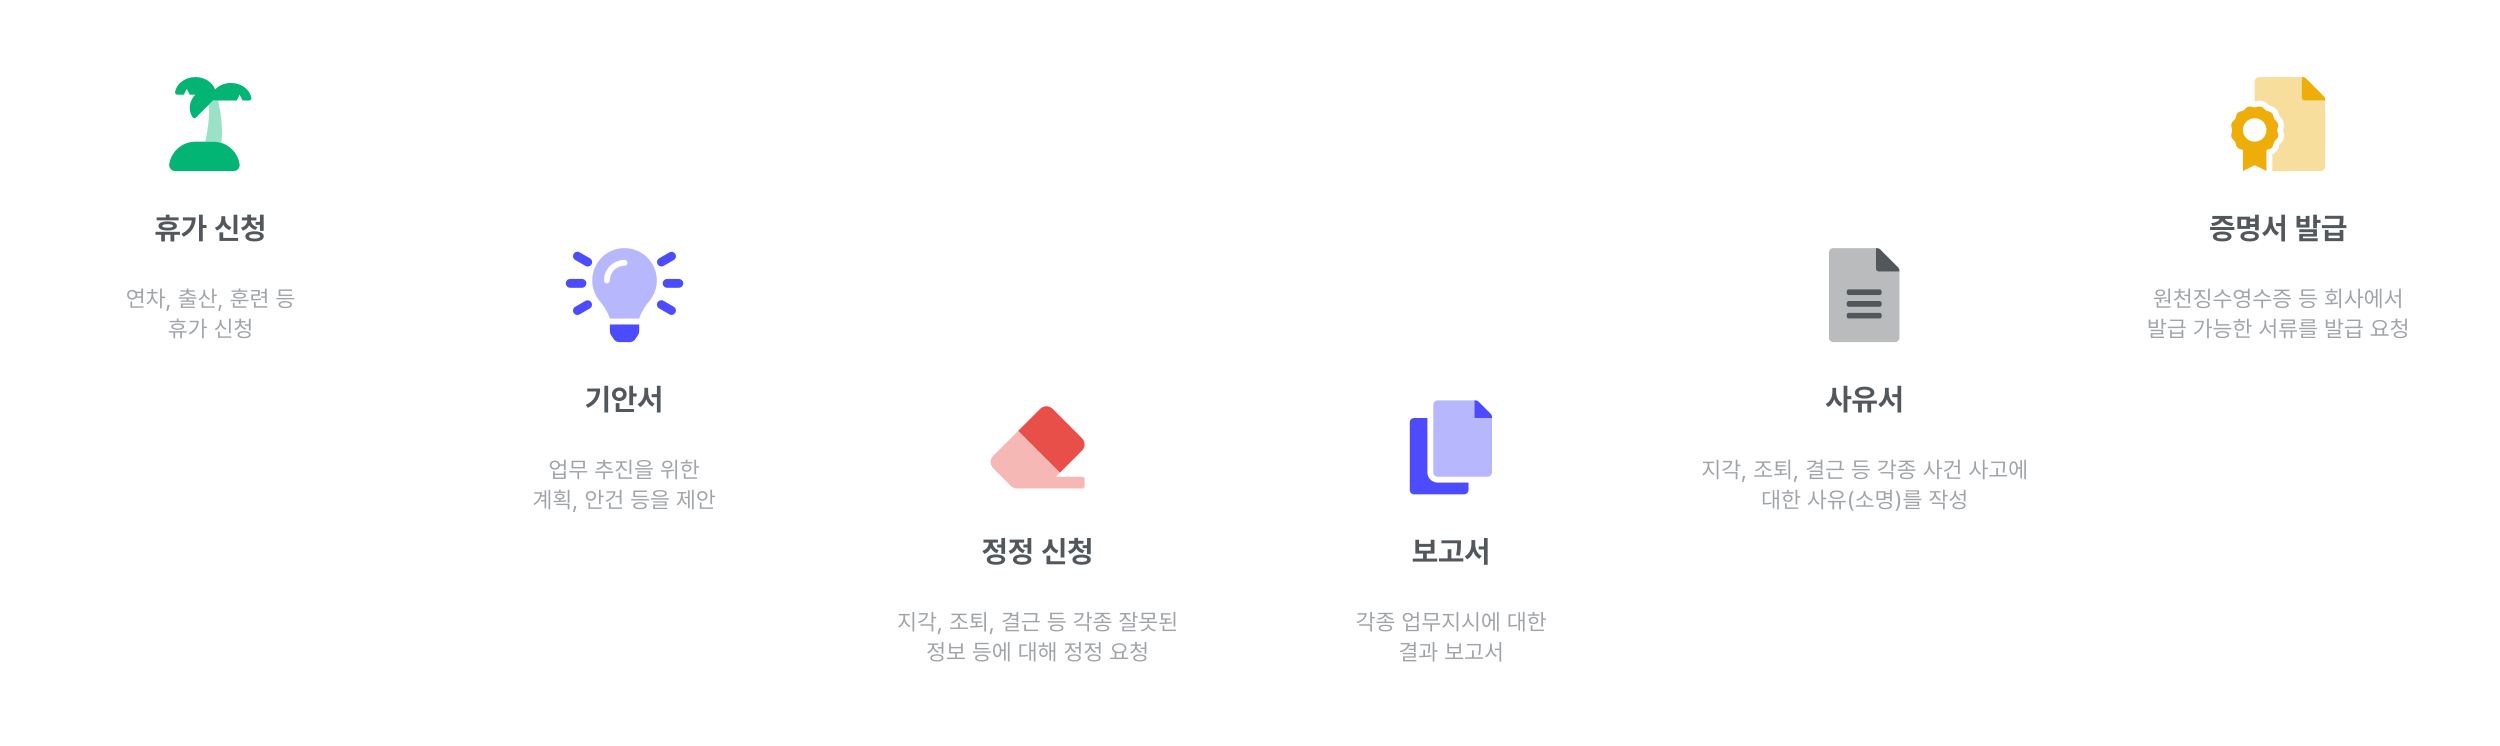 <svg width="1330" height="397" viewBox="0 0 1330 397" fill="none" xmlns="http://www.w3.org/2000/svg">
<g filter="url(#filter0_d_1173_2875)">
<path d="M12 24.5C12 17.596 16.477 12 22 12H202C207.523 12 212 17.596 212 24.5V199.5C212 206.404 207.523 212 202 212H22C16.477 212 12 206.404 12 199.5V24.5Z" fill="white"/>
</g>
<path d="M76.072 153.543H75.146V155.172H72.439C71.953 154.568 71.191 154.205 70.306 154.199C68.748 154.205 67.593 155.283 67.599 156.812C67.593 158.336 68.748 159.414 70.306 159.414C71.197 159.414 71.97 159.045 72.451 158.43H75.146V161.242H76.072V153.543ZM68.478 156.812C68.478 155.775 69.24 155.025 70.306 155.02C71.332 155.025 72.111 155.775 72.111 156.812C72.111 157.855 71.332 158.6 70.306 158.594C69.24 158.6 68.478 157.855 68.478 156.812ZM69.38 163.727H76.365V162.953H70.306V160.434H69.38V163.727ZM72.855 155.934H75.146V157.668H72.861C72.949 157.404 73.002 157.117 73.002 156.812C73.002 156.496 72.949 156.203 72.855 155.934ZM81.475 156.93V156.098H83.842V155.348H81.498V153.73H80.573V155.348H78.194V156.098H80.584V156.93C80.579 158.723 79.442 160.504 77.912 161.219L78.44 161.934C79.623 161.359 80.59 160.152 81.047 158.699C81.481 160.041 82.389 161.184 83.537 161.746L84.077 161.031C82.565 160.305 81.481 158.6 81.475 156.93ZM85.155 163.949H86.069V158.594H87.815V157.809H86.069V153.531H85.155V163.949ZM90.288 162.215H89.152L88.507 165.402H89.374L90.288 162.215ZM104.552 158.172H95.071V158.887H99.348V159.859H96.208V160.551H102.43V161.453H96.231V163.832H103.649V163.129H97.145V162.109H103.333V159.859H100.251V158.887H104.552V158.172ZM95.575 156.988L95.844 157.691C97.591 157.545 99.161 157.006 99.805 156.016C100.444 157.006 102.014 157.545 103.755 157.691L104.036 156.988C102.114 156.865 100.485 156.215 100.321 155.172H103.591V154.445H100.251V153.473H99.348V154.445H96.044V155.172H99.284C99.114 156.215 97.485 156.865 95.575 156.988ZM109.134 155.5V154.176H108.232V155.465C108.226 157.082 107.183 158.494 105.595 159.051L106.099 159.789C107.33 159.314 108.273 158.359 108.713 157.117C109.175 158.219 110.095 159.098 111.279 159.531L111.748 158.793C110.213 158.26 109.129 156.936 109.134 155.5ZM107.271 163.727H114.255V162.953H108.209V160.492H107.271V163.727ZM112.861 161.23H113.775V157.516H115.345V156.73H113.775V153.531H112.861V161.23ZM117.913 162.215H116.776L116.131 165.402H116.998L117.913 162.215ZM132.176 159.484H122.684V160.234H127.055V161.805H127.969V160.234H132.176V159.484ZM123.176 155.242H131.625V154.527H127.887V153.414H126.973V154.527H123.176V155.242ZM123.891 163.727H131.145V162.965H124.816V161.102H123.891V163.727ZM124.043 157.27C124.043 158.301 125.279 158.863 127.43 158.852C129.562 158.863 130.805 158.301 130.805 157.27C130.805 156.238 129.562 155.693 127.43 155.688C125.279 155.693 124.043 156.238 124.043 157.27ZM124.98 157.27C124.969 156.684 125.848 156.361 127.43 156.367C128.988 156.361 129.879 156.684 129.879 157.27C129.879 157.855 128.988 158.178 127.43 158.172C125.848 158.178 124.969 157.855 124.98 157.27ZM138.2 154.281H133.665V155.031H137.263V156.59H133.688V159.801H134.438C136.477 159.801 137.567 159.766 138.927 159.531L138.833 158.77C137.567 158.992 136.518 159.039 134.614 159.039V157.316H138.2V154.281ZM135.118 163.668H142.208V162.906H136.044V160.645H135.118V163.668ZM138.903 158.395H140.966V161.207H141.891V153.543H140.966V155.301H138.903V156.051H140.966V157.633H138.903V158.395ZM156.541 158.488H147.037V159.262H156.541V158.488ZM148.186 162.051C148.18 163.258 149.534 163.926 151.784 163.926C154.016 163.926 155.358 163.258 155.37 162.051C155.358 160.855 154.016 160.176 151.784 160.176C149.534 160.176 148.18 160.855 148.186 162.051ZM148.245 157.492H155.428V156.742H149.147V154.727H155.358V153.953H148.245V157.492ZM149.123 162.051C149.112 161.324 150.114 160.902 151.784 160.891C153.436 160.902 154.438 161.324 154.444 162.051C154.438 162.783 153.436 163.199 151.784 163.199C150.114 163.199 149.112 162.783 149.123 162.051ZM98.715 170.691H94.965V169.473H94.063V170.691H90.266V171.441H98.715V170.691ZM89.774 176.949H92.258V179.973H93.184V176.949H95.879V179.973H96.793V176.949H99.313V176.188H89.774V176.949ZM91.121 173.762C91.11 174.863 92.387 175.484 94.52 175.484C96.635 175.484 97.912 174.863 97.918 173.762C97.912 172.654 96.635 172.039 94.52 172.039C92.387 172.039 91.11 172.654 91.121 173.762ZM92.071 173.762C92.059 173.117 92.967 172.754 94.52 172.742C96.055 172.754 96.957 173.117 96.969 173.762C96.957 174.4 96.055 174.775 94.52 174.77C92.967 174.775 92.059 174.4 92.071 173.762ZM108.407 169.531H107.493V179.949H108.407V174.547H110.095V173.773H108.407V169.531ZM100.415 177.242L100.931 177.969C104.323 176.293 105.706 173.604 105.712 170.656H100.896V171.43H104.78C104.57 173.896 103.105 175.906 100.415 177.242ZM122.729 169.543H121.815V177.184H122.729V169.543ZM114.233 174.957L114.737 175.672C115.956 175.186 116.905 174.16 117.356 172.883C117.819 174.084 118.757 175.021 119.964 175.484L120.444 174.746C118.891 174.184 117.807 172.76 117.819 171.172V170.129H116.882V171.172C116.882 172.818 115.809 174.342 114.233 174.957ZM116.003 179.727H123.057V178.953H116.917V176.48H116.003V179.727ZM128.25 171.77V171.547H130.605V170.809H128.273V169.484H127.347V170.809H124.992V171.547H127.347V171.77C127.341 173.182 126.263 174.453 124.734 174.969L125.179 175.672C126.421 175.262 127.377 174.365 127.822 173.229C128.296 174.254 129.257 175.039 130.464 175.402L130.91 174.688C129.375 174.236 128.255 173.064 128.25 171.77ZM126.386 178.027C126.38 179.234 127.711 179.926 129.879 179.926C132.041 179.926 133.371 179.234 133.371 178.027C133.371 176.814 132.041 176.123 129.879 176.129C127.711 176.123 126.38 176.814 126.386 178.027ZM127.3 178.027C127.295 177.283 128.279 176.855 129.879 176.844C131.478 176.855 132.457 177.283 132.457 178.027C132.457 178.754 131.478 179.199 129.879 179.199C128.279 179.199 127.295 178.754 127.3 178.027ZM130.277 173.281H132.41V175.848H133.336V169.531H132.41V172.52H130.277V173.281Z" fill="#A0A4A8"/>
<path d="M95.019 115.641H90.191V114.203H88.206V115.641H83.347V117.203H95.019V115.641ZM82.722 124.922H85.753V128.453H87.737V124.922H90.706V128.453H92.722V124.922H95.737V123.312H82.722V124.922ZM84.3 120.203C84.292 121.766 86.128 122.641 89.206 122.641C92.261 122.641 94.105 121.766 94.112 120.203C94.105 118.633 92.261 117.773 89.206 117.781C86.128 117.773 84.292 118.633 84.3 120.203ZM86.362 120.203C86.362 119.555 87.3 119.266 89.206 119.266C91.089 119.266 92.034 119.555 92.034 120.203C92.034 120.836 91.089 121.133 89.206 121.141C87.3 121.133 86.362 120.836 86.362 120.203ZM107.869 114.219H105.869V128.406H107.869V121.312H109.884V119.672H107.869V114.219ZM96.494 124.422L97.619 125.953C102.4 123.602 104.056 119.922 104.072 115.672H97.306V117.297H102.048C101.673 120.469 99.861 122.734 96.494 124.422ZM126.272 114.234H124.272V124.609H126.272V114.234ZM114.319 121.094L115.35 122.672C117.014 122.102 118.147 120.93 118.787 119.477C119.42 120.828 120.522 121.891 122.131 122.422L123.147 120.859C120.811 120.109 119.803 118.273 119.819 116.391V115.016H117.741V116.391C117.741 118.32 116.702 120.297 114.319 121.094ZM116.741 128.188H126.647V126.594H118.756V123.609H116.741V128.188ZM136.403 115.703H133.559V114.156H131.544V115.703H128.684V117.266H131.544C131.528 118.875 130.473 120.5 128.2 121.156L129.138 122.703C130.817 122.219 131.958 121.18 132.575 119.867C133.223 121.023 134.356 121.922 135.981 122.328L136.903 120.797C134.614 120.211 133.552 118.727 133.528 117.266H136.403V115.703ZM130.528 125.719C130.528 127.445 132.403 128.445 135.419 128.438C138.45 128.445 140.317 127.445 140.325 125.719C140.317 124.016 138.45 123.055 135.419 123.047C132.403 123.055 130.528 124.016 130.528 125.719ZM132.513 125.719C132.513 124.961 133.536 124.578 135.419 124.578C137.341 124.578 138.333 124.961 138.341 125.719C138.333 126.5 137.341 126.922 135.419 126.922C133.536 126.922 132.513 126.5 132.513 125.719ZM135.981 119.625H138.294V122.812H140.278V114.219H138.294V118.031H135.981V119.625Z" fill="#52575C"/>
<g clip-path="url(#clip0_1173_2875)">
<path opacity="0.4" d="M117.823 76.039C116.443 75.599 115.003 75.375 113.555 75.375H109.153C110.13 71.19 111.595 63.386 111.204 55.616L113.329 53.5H116.004C117.094 58.188 118.795 67.407 117.823 76.039Z" fill="#03B575"/>
<path d="M113.555 75.375H103.945C100.574 75.375 97.316 76.585 94.763 78.786C92.21 80.987 90.532 84.031 90.035 87.365C89.753 89.272 91.21 91 93.137 91H124.363C126.29 91 127.747 89.272 127.465 87.365C126.968 84.031 125.29 80.987 122.737 78.786C120.184 76.585 116.925 75.375 113.555 75.375ZM133.732 52.098C132.938 47.585 128.379 44.125 122.864 44.125C119.458 44.125 116.452 45.475 114.436 47.551C113.025 43.763 108.918 41 104.011 41C98.496 41 93.936 44.46 93.142 48.973C93.117 49.129 93.123 49.29 93.159 49.444C93.195 49.599 93.262 49.745 93.355 49.873C93.448 50.002 93.565 50.111 93.7 50.195C93.835 50.278 93.986 50.334 94.142 50.359C94.213 50.371 94.284 50.376 94.355 50.375H97.812L99.375 47.25L100.937 50.375H103.884C100.543 53.793 100.015 58.859 102.464 62.346C102.89 62.951 103.747 63.06 104.27 62.536L113.329 53.5H125.937L127.5 50.375L129.062 53.5H132.519C132.678 53.503 132.836 53.474 132.984 53.416C133.132 53.358 133.267 53.271 133.381 53.16C133.496 53.05 133.587 52.918 133.65 52.772C133.714 52.626 133.747 52.469 133.75 52.31C133.75 52.239 133.745 52.168 133.732 52.098Z" fill="#03B575"/>
</g>
<g filter="url(#filter1_d_1173_2875)">
<rect x="1112" y="12" width="200" height="200" rx="10" fill="white"/>
</g>
<path d="M1188.73 120.766H1175.76V122.375H1188.73V120.766ZM1176.34 118.688L1176.99 120.25C1179.69 119.992 1181.48 118.977 1182.23 117.602C1182.98 118.977 1184.79 119.992 1187.48 120.25L1188.18 118.688C1185.45 118.445 1183.99 117.461 1183.67 116.469H1187.55V114.875H1176.95V116.469H1180.8C1180.47 117.469 1179.01 118.445 1176.34 118.688ZM1177.24 125.812C1177.24 127.492 1179.12 128.445 1182.23 128.438C1185.31 128.445 1187.16 127.492 1187.18 125.812C1187.16 124.141 1185.31 123.172 1182.23 123.172C1179.12 123.172 1177.24 124.141 1177.24 125.812ZM1179.27 125.812C1179.27 125.07 1180.26 124.719 1182.23 124.719C1184.16 124.719 1185.17 125.07 1185.18 125.812C1185.17 126.547 1184.16 126.891 1182.23 126.891C1180.26 126.891 1179.27 126.547 1179.27 125.812ZM1201.67 114.219H1199.69V116.297H1197.03V115.266H1190.28V121.766H1197.03V120.734H1199.69V122.547H1201.67V114.219ZM1191.92 125.688C1191.92 127.445 1193.78 128.445 1196.81 128.438C1199.85 128.445 1201.71 127.445 1201.72 125.688C1201.71 123.938 1199.85 122.914 1196.81 122.922C1193.78 122.914 1191.92 123.938 1191.92 125.688ZM1192.26 120.188V116.844H1195.08V120.188H1192.26ZM1193.9 125.688C1193.9 124.844 1194.93 124.438 1196.81 124.438C1198.7 124.438 1199.73 124.844 1199.73 125.688C1199.73 126.5 1198.7 126.922 1196.81 126.922C1194.93 126.922 1193.9 126.5 1193.9 125.688ZM1197.03 119.125V117.875H1199.69V119.125H1197.03ZM1208.99 117.438V115.312H1206.97V117.438C1206.96 120.109 1205.85 122.852 1203.41 123.953L1204.66 125.578C1206.29 124.781 1207.38 123.25 1207.99 121.383C1208.58 123.141 1209.65 124.562 1211.22 125.328L1212.44 123.734C1210.08 122.711 1209 120.109 1208.99 117.438ZM1210.85 120.297H1213.65V128.469H1215.61V114.219H1213.65V118.688H1210.85V120.297ZM1223.74 114.859H1221.75V121.062H1228.64V114.859H1226.64V116.547H1223.74V114.859ZM1223.17 123.531H1230.63V124.422H1223.2V128.344H1233.02V126.766H1225.16V125.844H1232.61V121.984H1223.17V123.531ZM1223.74 119.5V118.047H1226.64V119.5H1223.74ZM1230.61 121.453H1232.61V118.594H1234.53V116.984H1232.61V114.219H1230.61V121.453ZM1238.77 122.312H1236.82V128.281H1246.66V122.312H1244.7V123.828H1238.77V122.312ZM1235.26 121.375H1248.27V119.781H1246.39C1246.73 118.164 1246.73 117.016 1246.73 115.938V114.797H1236.85V116.391H1244.74C1244.73 117.344 1244.69 118.406 1244.41 119.781H1235.26V121.375ZM1238.77 126.672V125.344H1244.7V126.672H1238.77Z" fill="#52575C"/>
<g clip-path="url(#clip1_1173_2875)">
<path opacity="0.4" d="M1237 53.5V88.668C1237 88.975 1236.94 89.279 1236.82 89.562C1236.7 89.846 1236.53 90.103 1236.31 90.319C1236.09 90.536 1235.84 90.707 1235.55 90.824C1235.27 90.941 1234.96 91.001 1234.66 91H1208.88V82.095C1209.72 81.734 1210.47 81.184 1211.07 80.489C1211.67 79.793 1212.11 78.969 1212.34 78.08C1212.38 77.941 1212.41 77.814 1212.44 77.695C1212.5 77.445 1212.58 77.169 1212.62 77.012C1212.73 76.892 1212.93 76.695 1213.1 76.518L1213.39 76.231C1214.12 75.478 1214.65 74.55 1214.92 73.534C1215.19 72.518 1215.19 71.449 1214.93 70.432C1214.89 70.294 1214.86 70.167 1214.83 70.049C1214.76 69.794 1214.69 69.512 1214.65 69.35C1214.69 69.186 1214.77 68.9 1214.83 68.642C1214.86 68.526 1214.9 68.402 1214.93 68.268C1215.2 67.253 1215.2 66.187 1214.93 65.173C1214.66 64.159 1214.14 63.231 1213.41 62.478L1213.14 62.204C1212.96 62.02 1212.75 61.818 1212.64 61.696C1212.59 61.536 1212.52 61.256 1212.46 61.003C1212.43 60.886 1212.39 60.759 1212.36 60.622C1212.09 59.605 1211.56 58.676 1210.82 57.927C1210.08 57.178 1209.16 56.636 1208.15 56.355H1208.14L1207.77 56.257C1207.53 56.192 1207.27 56.121 1207.11 56.073C1206.99 55.958 1206.8 55.76 1206.62 55.58C1206.54 55.496 1206.45 55.406 1206.36 55.31C1205.62 54.551 1204.69 54.004 1203.67 53.724C1202.65 53.444 1201.57 53.441 1200.55 53.717H1200.54L1200.18 53.815C1199.94 53.879 1199.69 53.95 1199.52 53.989V43.332C1199.52 42.716 1199.77 42.126 1200.2 41.689C1200.64 41.252 1201.23 41.005 1201.84 41H1224.5V51.938C1224.5 52.352 1224.66 52.749 1224.96 53.042C1225.25 53.335 1225.65 53.5 1226.06 53.5H1237Z" fill="#EFAD0A"/>
<path d="M1236.32 51.254L1226.76 41.684C1226.54 41.466 1226.28 41.294 1225.99 41.176C1225.71 41.059 1225.4 40.999 1225.1 41H1224.5V51.938C1224.5 52.352 1224.66 52.749 1224.96 53.042C1225.25 53.335 1225.65 53.5 1226.06 53.5H1237V52.904C1237 52.598 1236.94 52.294 1236.82 52.011C1236.7 51.728 1236.53 51.471 1236.32 51.254ZM1211.9 67.474C1212.03 66.981 1212.03 66.463 1211.9 65.97C1211.77 65.477 1211.52 65.027 1211.16 64.662C1209.71 63.185 1209.85 63.431 1209.32 61.41C1209.19 60.921 1208.94 60.474 1208.58 60.115C1208.23 59.755 1207.78 59.494 1207.3 59.359C1205.32 58.819 1205.56 58.959 1204.11 57.483C1203.75 57.122 1203.31 56.861 1202.83 56.727C1202.34 56.593 1201.83 56.592 1201.34 56.723C1199.36 57.264 1199.64 57.263 1197.66 56.723C1197.17 56.591 1196.66 56.591 1196.17 56.724C1195.69 56.856 1195.25 57.116 1194.9 57.476C1193.44 58.958 1193.67 58.813 1191.7 59.352C1191.22 59.487 1190.77 59.748 1190.42 60.11C1190.06 60.471 1189.81 60.92 1189.68 61.41C1189.15 63.435 1189.29 63.181 1187.84 64.659C1187.48 65.024 1187.23 65.475 1187.1 65.968C1186.97 66.462 1186.97 66.981 1187.1 67.474C1187.63 69.496 1187.63 69.211 1187.1 71.225C1186.97 71.717 1186.97 72.235 1187.1 72.728C1187.23 73.22 1187.48 73.671 1187.84 74.035C1189.29 75.511 1189.15 75.267 1189.68 77.284C1189.81 77.775 1190.06 78.223 1190.42 78.584C1190.77 78.945 1191.22 79.207 1191.7 79.342C1193.1 79.723 1192.83 79.635 1193.25 79.83V91L1199.5 87.875L1205.75 91V79.831C1206.17 79.636 1205.9 79.724 1207.3 79.343C1207.78 79.207 1208.23 78.946 1208.58 78.585C1208.94 78.224 1209.19 77.775 1209.32 77.285C1209.85 75.26 1209.71 75.515 1211.16 74.036C1211.52 73.672 1211.77 73.221 1211.9 72.729C1212.03 72.236 1212.03 71.718 1211.9 71.226C1211.37 69.209 1211.37 69.493 1211.9 67.474ZM1199.5 75.375C1198.26 75.375 1197.06 75.008 1196.03 74.322C1195 73.635 1194.2 72.659 1193.73 71.517C1193.25 70.375 1193.13 69.118 1193.37 67.906C1193.61 66.693 1194.21 65.58 1195.08 64.706C1195.95 63.831 1197.07 63.236 1198.28 62.995C1199.49 62.754 1200.75 62.878 1201.89 63.351C1203.03 63.824 1204.01 64.625 1204.7 65.653C1205.38 66.68 1205.75 67.889 1205.75 69.125C1205.75 70.783 1205.09 72.372 1203.92 73.544C1202.75 74.716 1201.16 75.375 1199.5 75.375Z" fill="#EFAD0A"/>
</g>
<path d="M1151.4 160.373H1153.54V161.459H1154.47V153.544H1153.54V159.702H1151.4V160.373ZM1149.25 157.588C1150.77 157.588 1151.82 156.892 1151.83 155.782C1151.82 154.688 1150.77 153.967 1149.25 153.967C1147.71 153.967 1146.66 154.688 1146.66 155.782C1146.66 156.892 1147.71 157.588 1149.25 157.588ZM1149.25 154.663C1150.24 154.655 1150.94 155.11 1150.95 155.782C1150.94 156.461 1150.24 156.901 1149.25 156.901C1148.23 156.901 1147.53 156.461 1147.54 155.782C1147.53 155.11 1148.23 154.655 1149.25 154.663ZM1149.8 161.094V159.035C1150.77 158.977 1151.74 158.881 1152.67 158.732L1152.61 158.061C1150.38 158.343 1147.77 158.359 1145.83 158.367L1145.95 159.122C1146.82 159.126 1147.83 159.122 1148.88 159.08V161.094H1149.8ZM1148.25 160.68H1147.33V163.721H1154.73V162.959H1148.25V160.68ZM1162 157.514H1164.17V161.326H1165.09V153.544H1164.17V156.751H1162V157.514ZM1159.57 157.555C1160.04 158.628 1160.99 159.457 1162.2 159.851L1162.65 159.113C1161.1 158.624 1160.01 157.414 1160.01 156.022V155.691H1162.36V154.936H1160.03V153.602H1159.1V154.936H1156.75V155.691H1159.1V156.022C1159.1 157.497 1158.03 158.79 1156.49 159.304L1156.94 160.025C1158.18 159.594 1159.12 158.707 1159.57 157.555ZM1159.32 160.622H1158.4V163.721H1165.38V162.959H1159.32V160.622ZM1174.71 153.544V159.834H1175.63V153.544H1174.71ZM1170.34 156.992C1170.81 158.077 1171.77 158.923 1172.98 159.32L1173.45 158.599C1171.89 158.094 1170.78 156.851 1170.78 155.45V155.119H1173.18V154.356H1167.42V155.119H1169.85V155.45C1169.84 156.959 1168.75 158.318 1167.18 158.873L1167.66 159.602C1168.91 159.146 1169.88 158.193 1170.34 156.992ZM1172.15 160.066C1169.96 160.066 1168.63 160.787 1168.63 162.03C1168.63 163.273 1169.96 163.994 1172.15 163.994C1174.33 163.994 1175.65 163.273 1175.66 162.03C1175.65 160.787 1174.33 160.066 1172.15 160.066ZM1172.15 163.257C1170.53 163.265 1169.55 162.801 1169.55 162.03C1169.55 161.268 1170.53 160.804 1172.15 160.804C1173.76 160.804 1174.75 161.268 1174.75 162.03C1174.75 162.801 1173.76 163.265 1172.15 163.257ZM1182.35 155.807C1183.02 157.087 1184.63 157.986 1186.25 158.26L1186.62 157.506C1184.74 157.24 1182.83 155.972 1182.83 154.506V153.909H1181.87V154.506C1181.87 155.997 1179.97 157.24 1178.09 157.506L1178.47 158.26C1180.09 157.986 1181.69 157.095 1182.35 155.807ZM1177.6 159.403V160.174H1181.87V163.953H1182.78V160.174H1187.09V159.403H1177.6ZM1191.04 159.097C1191.91 159.101 1192.66 158.773 1193.15 158.218H1195.88V159.71H1196.8V153.536H1195.88V155.044H1193.15C1192.66 154.489 1191.91 154.162 1191.04 154.166C1189.48 154.157 1188.33 155.177 1188.33 156.635C1188.33 158.086 1189.48 159.105 1191.04 159.097ZM1189.21 156.635C1189.21 155.649 1189.98 154.953 1191.04 154.961C1192.07 154.953 1192.84 155.649 1192.84 156.635C1192.84 157.605 1192.07 158.318 1191.04 158.309C1189.98 158.318 1189.21 157.605 1189.21 156.635ZM1195.88 157.456H1193.59C1193.68 157.203 1193.73 156.93 1193.73 156.635C1193.73 156.337 1193.68 156.055 1193.59 155.798H1195.88V157.456ZM1193.35 159.95C1191.19 159.95 1189.85 160.68 1189.86 161.939C1189.85 163.199 1191.19 163.928 1193.35 163.928C1195.5 163.928 1196.84 163.199 1196.84 161.939C1196.84 160.68 1195.5 159.95 1193.35 159.95ZM1193.35 163.191C1191.75 163.191 1190.75 162.718 1190.76 161.939C1190.75 161.144 1191.75 160.671 1193.35 160.671C1194.95 160.671 1195.94 161.144 1195.94 161.939C1195.94 162.718 1194.95 163.191 1193.35 163.191ZM1203.5 155.807C1204.16 157.087 1205.77 157.986 1207.39 158.26L1207.76 157.506C1205.88 157.24 1203.97 155.972 1203.97 154.506V153.909H1203.02V154.506C1203.02 155.997 1201.11 157.24 1199.23 157.506L1199.61 158.26C1201.23 157.986 1202.83 157.095 1203.5 155.807ZM1198.74 159.403V160.174H1203.02V163.953H1203.92V160.174H1208.24V159.403H1198.74ZM1210.18 157.862C1211.89 157.651 1213.48 156.888 1214.06 155.728C1214.63 156.888 1216.23 157.651 1217.94 157.862L1218.28 157.133C1216.43 156.921 1214.7 156.014 1214.66 154.837H1217.95V154.066H1210.18V154.837H1213.46C1213.41 156.022 1211.66 156.921 1209.85 157.133L1210.18 157.862ZM1209.31 159.254H1218.81V158.492H1209.31V159.254ZM1214.05 160.166C1211.81 160.166 1210.45 160.854 1210.45 162.055C1210.45 163.257 1211.81 163.928 1214.05 163.928C1216.29 163.928 1217.63 163.257 1217.64 162.055C1217.63 160.854 1216.29 160.166 1214.05 160.166ZM1214.05 163.191C1212.39 163.191 1211.38 162.776 1211.39 162.055C1211.38 161.318 1212.39 160.903 1214.05 160.895C1215.71 160.903 1216.71 161.318 1216.72 162.055C1216.71 162.776 1215.71 163.191 1214.05 163.191ZM1225.21 156.743V154.721H1231.41V153.959H1224.3V157.497H1231.48V156.743H1225.21ZM1223.09 159.262H1232.6V158.492H1223.09V159.262ZM1227.83 160.174C1225.59 160.174 1224.24 160.854 1224.24 162.055C1224.24 163.257 1225.59 163.928 1227.83 163.928C1230.07 163.928 1231.41 163.257 1231.42 162.055C1231.41 160.854 1230.07 160.174 1227.83 160.174ZM1227.83 163.199C1226.17 163.199 1225.17 162.785 1225.17 162.055C1225.17 161.326 1226.17 160.903 1227.83 160.895C1229.49 160.903 1230.49 161.326 1230.5 162.055C1230.49 162.785 1229.49 163.199 1227.83 163.199ZM1244.5 163.953H1245.42V153.536H1244.5V163.953ZM1240.82 154.82V153.544H1239.9V154.82H1237.16V155.566H1243.54V154.82H1240.82ZM1240.82 159.988C1242.06 159.847 1242.87 159.134 1242.87 158.102C1242.87 156.925 1241.85 156.163 1240.34 156.163C1238.84 156.163 1237.84 156.925 1237.85 158.102C1237.84 159.146 1238.65 159.859 1239.9 159.996V161.127C1238.84 161.16 1237.83 161.169 1236.93 161.177L1237.08 161.956C1239.01 161.956 1241.56 161.923 1243.89 161.55L1243.81 160.845C1242.85 160.97 1241.83 161.048 1240.82 161.094V159.988ZM1238.71 158.102C1238.7 157.373 1239.38 156.884 1240.34 156.884C1241.32 156.884 1241.99 157.373 1241.99 158.102C1241.99 158.823 1241.32 159.296 1240.34 159.287C1239.38 159.296 1238.7 158.823 1238.71 158.102ZM1255.51 157.762V153.536H1254.59V163.953H1255.51V158.558H1257.25V157.762H1255.51ZM1250.94 154.439H1250.03V156.337C1250.02 158.235 1248.82 160.232 1247.3 160.986L1247.88 161.724C1249.05 161.094 1250.04 159.78 1250.5 158.243C1250.97 159.689 1251.92 160.924 1253.07 161.525L1253.64 160.787C1252.15 160.058 1250.94 158.169 1250.94 156.337V154.439ZM1266.06 163.953H1266.94V153.536H1266.06V163.953ZM1262.62 157.597C1262.51 155.633 1261.65 154.414 1260.38 154.414C1259.03 154.414 1258.15 155.815 1258.15 158.028C1258.15 160.249 1259.03 161.657 1260.38 161.649C1261.67 161.657 1262.54 160.39 1262.63 158.359H1263.97V163.423H1264.86V153.76H1263.97V157.597H1262.62ZM1260.38 160.779C1259.54 160.787 1259 159.718 1259.01 158.028C1259 156.337 1259.54 155.276 1260.38 155.276C1261.23 155.276 1261.77 156.337 1261.77 158.028C1261.77 159.718 1261.23 160.787 1260.38 160.779ZM1276.31 157.091H1273.84V157.845H1276.31V163.97H1277.23V153.536H1276.31V157.091ZM1272.25 154.439H1271.32V156.337C1271.32 158.251 1270.11 160.257 1268.58 161.011L1269.17 161.749C1270.36 161.115 1271.34 159.78 1271.8 158.222C1272.26 159.702 1273.24 160.949 1274.42 161.558L1274.98 160.812C1273.46 160.116 1272.25 158.218 1272.25 156.337V154.439ZM1150.82 169.536H1149.9V174.923H1150.82V172.561H1152.39V171.798H1150.82V169.536ZM1147.06 169.975V171.475H1144.02V169.975H1143.12V174.508H1147.97V169.975H1147.06ZM1144.02 173.762V172.196H1147.06V173.762H1144.02ZM1150.82 177.931V175.412H1144.17V176.149H1149.91V177.235H1144.2V179.837H1151.2V179.083H1145.1V177.931H1150.82ZM1161.24 173.796C1161.53 172.499 1161.53 171.57 1161.53 170.779V170.017H1154.45V170.779H1160.62C1160.62 171.57 1160.62 172.499 1160.34 173.796H1153.24V174.558H1162.78V173.796H1161.24ZM1155.4 176.878V175.494H1154.49V179.812H1161.52V175.494H1160.61V176.878H1155.4ZM1155.4 179.058V177.608H1160.61V179.058H1155.4ZM1175.09 173.771V169.536H1174.17V179.945H1175.09V174.55H1176.78V173.771H1175.09ZM1167.58 170.655V171.425H1171.46C1171.25 173.899 1169.79 175.905 1167.09 177.243L1167.61 177.964C1171 176.29 1172.39 173.605 1172.4 170.655H1167.58ZM1179.81 172.453V169.743H1178.9V173.207H1186.01V172.453H1179.81ZM1177.6 175.188H1187.1V174.425H1177.6V175.188ZM1182.34 176.124C1180.09 176.124 1178.74 176.804 1178.74 178.014C1178.74 179.224 1180.09 179.903 1182.34 179.903C1184.58 179.903 1185.92 179.224 1185.93 178.014C1185.92 176.804 1184.58 176.124 1182.34 176.124ZM1182.34 179.182C1180.67 179.182 1179.67 178.743 1179.68 178.014C1179.67 177.276 1180.67 176.862 1182.34 176.854C1184 176.862 1185 177.276 1185.01 178.014C1185 178.743 1184 179.182 1182.34 179.182ZM1191.76 170.82V169.544H1190.85V170.82H1188.19V171.575H1194.4V170.82H1191.76ZM1196.32 169.544H1195.4V177.351H1196.32V173.754H1197.88V172.975H1196.32V169.544ZM1193.8 174.094C1193.8 172.909 1192.78 172.146 1191.3 172.146C1189.79 172.146 1188.78 172.909 1188.79 174.094C1188.78 175.262 1189.79 176.017 1191.3 176.017C1192.78 176.017 1193.8 175.262 1193.8 174.094ZM1189.67 174.094C1189.66 173.348 1190.32 172.867 1191.3 172.867C1192.27 172.867 1192.93 173.348 1192.93 174.094C1192.93 174.823 1192.27 175.296 1191.3 175.287C1190.32 175.296 1189.66 174.823 1189.67 174.094ZM1189.79 176.721V179.721H1196.8V178.959H1190.7V176.721H1189.79ZM1209.68 173.091H1207.21V173.845H1209.68V179.97H1210.59V169.536H1209.68V173.091ZM1205.61 170.439H1204.69V172.337C1204.68 174.251 1203.47 176.257 1201.94 177.011L1202.53 177.749C1203.72 177.115 1204.7 175.78 1205.16 174.222C1205.62 175.702 1206.6 176.949 1207.79 177.558L1208.34 176.812C1206.82 176.116 1205.61 174.218 1205.61 172.337V170.439ZM1213.68 171.898V174.674H1221.12V173.912H1214.61V172.61H1220.89V169.942H1213.66V170.704H1219.96V171.898H1213.68ZM1212.51 175.751V176.489H1215.01V179.953H1215.93V176.489H1218.62V179.953H1219.54V176.489H1222.04V175.751H1212.51ZM1224.32 171.376V173.588H1231.57V172.917H1225.23V172.006H1231.39V169.851H1224.29V170.514H1230.47V171.376H1224.32ZM1223.08 175.097H1232.62V174.376H1223.08V175.097ZM1231.42 178.146V175.934H1224.23V176.622H1230.51V177.508H1224.25V179.812H1231.76V179.141H1225.17V178.146H1231.42ZM1245.02 169.536H1244.1V174.923H1245.02V172.561H1246.59V171.798H1245.02V169.536ZM1241.26 169.975V171.475H1238.23V169.975H1237.32V174.508H1242.17V169.975H1241.26ZM1238.23 173.762V172.196H1241.26V173.762H1238.23ZM1245.02 177.931V175.412H1238.38V176.149H1244.11V177.235H1238.4V179.837H1245.4V179.083H1239.3V177.931H1245.02ZM1255.44 173.796C1255.73 172.499 1255.73 171.57 1255.73 170.779V170.017H1248.66V170.779H1254.82C1254.82 171.57 1254.82 172.499 1254.55 173.796H1247.45V174.558H1256.99V173.796H1255.44ZM1249.6 176.878V175.494H1248.69V179.812H1255.73V175.494H1254.82V176.878H1249.6ZM1249.6 179.058V177.608H1254.82V179.058H1249.6ZM1268.4 175.006C1269.26 174.541 1269.78 173.804 1269.78 172.876C1269.78 171.26 1268.2 170.199 1265.97 170.191C1263.75 170.199 1262.17 171.26 1262.17 172.876C1262.17 173.816 1262.71 174.566 1263.59 175.03V177.84H1261.23V178.61H1270.77V177.84H1268.4V175.006ZM1263.05 172.876C1263.05 171.707 1264.26 170.936 1265.97 170.945C1267.67 170.936 1268.9 171.707 1268.9 172.876C1268.9 174.036 1267.67 174.815 1265.97 174.815C1264.26 174.815 1263.05 174.036 1263.05 172.876ZM1264.5 175.37C1264.94 175.482 1265.44 175.544 1265.97 175.544C1266.51 175.544 1267.02 175.482 1267.47 175.366V177.84H1264.5V175.37ZM1274.92 173.224C1275.39 174.251 1276.36 175.039 1277.57 175.403L1278.02 174.682C1276.48 174.235 1275.36 173.066 1275.36 171.765V171.55H1277.7V170.804H1275.37V169.486H1274.45V170.804H1272.09V171.55H1274.45V171.765C1274.45 173.182 1273.37 174.45 1271.83 174.964L1272.28 175.677C1273.52 175.262 1274.47 174.363 1274.92 173.224ZM1277.38 173.282H1279.52V175.851H1280.44V169.536H1279.52V172.519H1277.38V173.282ZM1276.98 176.124C1274.81 176.124 1273.48 176.812 1273.49 178.022C1273.48 179.232 1274.81 179.928 1276.98 179.928C1279.14 179.928 1280.47 179.232 1280.47 178.022C1280.47 176.812 1279.14 176.124 1276.98 176.124ZM1276.98 179.199C1275.38 179.199 1274.4 178.751 1274.4 178.022C1274.4 177.285 1275.38 176.854 1276.98 176.845C1278.58 176.854 1279.56 177.285 1279.56 178.022C1279.56 178.751 1278.58 179.199 1276.98 179.199Z" fill="#A0A4A8"/>
<g filter="url(#filter2_d_1173_2875)">
<path d="M672 196.5C672 189.596 676.477 184 682 184H862C867.523 184 872 189.596 872 196.5V371.5C872 378.404 867.523 384 862 384H682C676.477 384 672 378.404 672 371.5V196.5Z" fill="white"/>
</g>
<path d="M759.042 294.53H763.147V287.122H761.158V289.337H754.959V287.122H752.959V294.53H757.069V297.166H751.583V298.785H764.589V297.166H759.042V294.53ZM761.158 290.917V292.939H754.959V290.917H761.158ZM776.655 295.602C777.219 292.575 777.219 290.575 777.224 288.796V287.448H766.848V289.033H775.224C775.213 290.702 775.185 292.702 774.644 295.392L776.655 295.602ZM772.13 292.188H770.152V297.077H765.511V298.696H778.484V297.077H772.13V292.188ZM789.462 290.691H786.677V292.298H789.462V300.475H791.434V286.21H789.462V290.691ZM784.821 287.309H782.793V289.436C782.782 292.11 781.666 294.856 779.235 295.961L780.484 297.58C782.108 296.779 783.202 295.249 783.815 293.387C784.406 295.144 785.467 296.558 787.053 297.32L788.257 295.735C785.893 294.713 784.815 292.11 784.821 289.436V287.309Z" fill="#52575C"/>
<g clip-path="url(#clip2_1173_2875)">
<path opacity="0.4" d="M784.375 222.375V213H764.844C764.222 213 763.626 213.247 763.186 213.686C762.747 214.126 762.5 214.722 762.5 215.344V251.281C762.5 251.903 762.747 252.499 763.186 252.939C763.626 253.378 764.222 253.625 764.844 253.625H791.406C792.028 253.625 792.624 253.378 793.064 252.939C793.503 252.499 793.75 251.903 793.75 251.281V222.375H784.375Z" fill="#4C4CFE"/>
<path d="M759.375 251.281V222.375H752.344C751.722 222.375 751.126 222.622 750.686 223.061C750.247 223.501 750 224.097 750 224.719V260.656C750 261.278 750.247 261.874 750.686 262.313C751.126 262.753 751.722 263 752.344 263H778.906C779.528 263 780.124 262.753 780.564 262.313C781.003 261.874 781.25 261.278 781.25 260.656V256.75H764.844C763.394 256.748 762.004 256.172 760.978 255.146C759.953 254.121 759.377 252.731 759.375 251.281ZM793.066 220.129L786.621 213.683C786.403 213.466 786.144 213.294 785.859 213.176C785.574 213.059 785.269 212.999 784.961 213H784.375V222.375H793.75V221.783C793.75 221.163 793.504 220.568 793.066 220.129Z" fill="#4C4CFE"/>
</g>
<path d="M729.887 328.18V325.536H728.968V331.652H729.887V328.967H731.454V328.18H729.887ZM727.028 326.199H722.197V326.961H726.046C725.86 328.727 724.285 330.123 721.724 330.815L722.106 331.528C725.18 330.715 727.02 328.834 727.028 326.199ZM728.968 332.878V335.953H729.887V332.124H723.067V332.878H728.968ZM733.182 329.754C734.894 329.543 736.485 328.793 737.061 327.645C737.633 328.793 739.228 329.543 740.939 329.754L741.279 329.025C739.456 328.83 737.715 327.931 737.657 326.771H740.956V326.025H733.182V326.771H736.464C736.398 327.939 734.657 328.83 732.842 329.025L733.182 329.754ZM737.508 329.232H736.605V330.724H732.312V331.486H741.809V330.724H737.508V329.232ZM737.052 332.34C734.798 332.34 733.456 332.978 733.456 334.138C733.456 335.29 734.798 335.928 737.052 335.928C739.298 335.928 740.633 335.29 740.641 334.138C740.633 332.978 739.298 332.34 737.052 332.34ZM737.052 335.207C735.37 335.215 734.384 334.818 734.392 334.138C734.384 333.45 735.37 333.061 737.052 333.061C738.726 333.061 739.713 333.45 739.721 334.138C739.713 334.818 738.726 335.215 737.052 335.207ZM753.81 328.03H751.623C751.424 326.829 750.363 326.017 748.962 326.025C747.379 326.017 746.252 327.011 746.261 328.428C746.252 329.854 747.379 330.84 748.962 330.84C750.375 330.84 751.444 330.019 751.627 328.793H753.81V331.122H754.73V325.536H753.81V328.03ZM748.962 330.061C747.893 330.061 747.139 329.373 747.139 328.428C747.139 327.467 747.893 326.796 748.962 326.804C750.015 326.796 750.769 327.467 750.769 328.428C750.769 329.373 750.015 330.061 748.962 330.061ZM748.937 332.97V331.652H748.018V335.812H754.73V331.652H753.81V332.97H748.937ZM748.937 335.058V333.707H753.81V335.058H748.937ZM757.884 326.116V330.169H764.953V326.116H757.884ZM758.788 329.448V326.87H764.042V329.448H758.788ZM756.649 331.594V332.348H760.942V335.945H761.846V332.348H766.188V331.594H756.649ZM774.903 335.953H775.823V325.536H774.903V335.953ZM770.966 327.376H773.444V326.605H767.577V327.376H770.038V328.735C770.03 330.533 768.729 332.506 767.237 333.218L767.784 333.948C768.973 333.351 770.026 332.025 770.515 330.5C771.004 331.938 772.052 333.135 773.27 333.691L773.784 332.961C772.251 332.298 770.966 330.5 770.966 328.735V327.376ZM785.474 335.97H786.394V325.536H785.474V335.97ZM781.513 326.439H780.593V328.337C780.584 330.309 779.3 332.298 777.75 333.011L778.33 333.782C779.553 333.169 780.58 331.847 781.061 330.276C781.558 331.76 782.582 332.994 783.767 333.575L784.33 332.845C782.797 332.149 781.504 330.235 781.513 328.337V326.439ZM796.418 335.953H797.305V325.536H796.418V335.953ZM792.983 329.597C792.867 327.633 792.009 326.414 790.741 326.414C789.39 326.414 788.512 327.815 788.512 330.028C788.512 332.249 789.39 333.657 790.741 333.649C792.03 333.657 792.896 332.39 792.987 330.359H794.33V335.423H795.216V325.76H794.33V329.597H792.983ZM790.741 332.779C789.904 332.787 789.365 331.718 789.374 330.028C789.365 328.337 789.904 327.276 790.741 327.276C791.595 327.276 792.133 328.337 792.133 330.028C792.133 331.718 791.595 332.787 790.741 332.779ZM810.184 329.721H808.659V325.768H807.806V335.406H808.659V330.483H810.184V335.953H811.063V325.536H810.184V329.721ZM803.463 327.566H806.447V326.812H802.543V333.376H803.215C804.814 333.367 805.875 333.326 807.126 333.061L807.043 332.29C805.891 332.526 804.901 332.584 803.463 332.588V327.566ZM816.322 326.82V325.544H815.41V326.82H812.758V327.575H818.965V326.82H816.322ZM820.88 325.544H819.96V333.351H820.88V329.754H822.446V328.975H820.88V325.544ZM818.369 330.094C818.36 328.909 817.349 328.146 815.866 328.146C814.358 328.146 813.346 328.909 813.355 330.094C813.346 331.262 814.358 332.017 815.866 332.017C817.349 332.017 818.36 331.262 818.369 330.094ZM814.233 330.094C814.225 329.348 814.88 328.867 815.866 328.867C816.835 328.867 817.49 329.348 817.498 330.094C817.49 330.823 816.835 331.296 815.866 331.287C814.88 331.296 814.225 330.823 814.233 330.094ZM814.358 332.721V335.721H821.36V334.959H815.269V332.721H814.358ZM752.205 343.79V345.041H749.42V345.771H752.205V346.865H753.124V341.536H752.205V343.052H749.793C749.859 342.738 749.892 342.406 749.892 342.058H745.193V342.82H748.873C748.707 344.499 747.22 345.742 744.663 346.334L744.995 347.097C747.307 346.546 748.923 345.431 749.573 343.79H752.205ZM747.307 349.873H753.124V347.337H746.37V348.083H752.205V349.169H746.395V351.854H753.481V351.099H747.307V349.873ZM763.099 345.895V341.536H762.179V351.953H763.099V346.691H764.789V345.895H763.099ZM760.53 347.362C760.828 345.431 760.828 344.055 760.836 343.235V342.688H755.541V343.442H759.917C759.917 344.271 759.892 345.543 759.61 347.287L760.53 347.362ZM758.11 345.663H757.198V348.858C756.399 348.878 755.636 348.883 754.952 348.887L755.068 349.657C756.933 349.666 759.386 349.616 761.574 349.276L761.524 348.58C760.443 348.713 759.262 348.787 758.11 348.833V345.663ZM774.039 347.602H777.213V342.273H776.302V344.155H770.89V342.273H769.97V347.602H773.127V349.848H768.843V350.619H778.382V349.848H774.039V347.602ZM776.302 344.909V346.848H770.89V344.909H776.302ZM786.848 343.624C786.839 344.876 786.839 346.334 786.45 348.323L787.378 348.431C787.759 346.334 787.759 344.909 787.768 343.624V342.588H780.425V343.351H786.848V343.624ZM784.047 345.986H783.135V349.707H779.414V350.478H788.911V349.707H784.047V345.986ZM797.709 345.091H795.239V345.845H797.709V351.97H798.621V341.536H797.709V345.091ZM793.648 342.439H792.72V344.337C792.712 346.251 791.502 348.257 789.977 349.011L790.565 349.749C791.754 349.115 792.732 347.78 793.192 346.222C793.656 347.702 794.634 348.949 795.819 349.558L796.375 348.812C794.858 348.116 793.648 346.218 793.648 344.337V342.439Z" fill="#A0A4A8"/>
<g filter="url(#filter3_d_1173_2875)">
<rect x="452" y="184" width="200" height="200" rx="10" fill="white"/>
</g>
<path d="M530.499 291.304H532.72V294.663H534.709V286.21H532.72V289.68H530.499V291.304ZM527.107 291.481C527.731 292.757 528.808 293.785 530.377 294.298L531.361 292.729C529.156 292 528.14 290.331 528.09 288.68H530.924V287.077H523.212V288.68H526.062C526.018 290.464 524.952 292.315 522.631 293.088L523.665 294.669C525.35 294.088 526.488 292.928 527.107 291.481ZM529.847 294.978C526.819 294.978 524.957 295.994 524.963 297.718C524.957 299.442 526.819 300.453 529.847 300.459C532.886 300.453 534.742 299.442 534.748 297.718C534.742 295.994 532.886 294.978 529.847 294.978ZM529.847 298.934C527.963 298.939 526.941 298.53 526.946 297.718C526.941 296.901 527.963 296.492 529.847 296.492C531.736 296.492 532.764 296.901 532.77 297.718C532.764 298.53 531.736 298.939 529.847 298.934ZM544.427 291.304H546.648V294.663H548.637V286.21H546.648V289.68H544.427V291.304ZM541.035 291.481C541.659 292.757 542.736 293.785 544.305 294.298L545.289 292.729C543.084 292 542.068 290.331 542.018 288.68H544.852V287.077H537.14V288.68H539.991C539.946 290.464 538.88 292.315 536.56 293.088L537.593 294.669C539.278 294.088 540.416 292.928 541.035 291.481ZM543.775 294.978C540.747 294.978 538.886 295.994 538.891 297.718C538.886 299.442 540.747 300.453 543.775 300.459C546.814 300.453 548.67 299.442 548.676 297.718C548.67 295.994 546.814 294.978 543.775 294.978ZM543.775 298.934C541.891 298.939 540.869 298.53 540.875 297.718C540.869 296.901 541.891 296.492 543.775 296.492C545.665 296.492 546.692 296.901 546.698 297.718C546.692 298.53 545.665 298.939 543.775 298.934ZM564.27 286.232V296.613H566.27V286.232H564.27ZM558.789 291.47C559.419 292.829 560.524 293.89 562.132 294.425L563.148 292.856C560.811 292.11 559.8 290.271 559.811 288.381V287.011H557.745V288.381C557.739 290.32 556.706 292.298 554.314 293.099L555.353 294.674C557.016 294.105 558.154 292.934 558.789 291.47ZM558.756 295.602H556.739V300.193H566.645V298.586H558.756V295.602ZM572.574 291.873C573.225 293.028 574.358 293.923 575.977 294.337L576.911 292.801C574.623 292.21 573.551 290.729 573.535 289.271H576.397V287.702H573.557V286.16H571.546V287.702H568.684V289.271H571.546C571.529 290.884 570.474 292.497 568.198 293.149L569.132 294.707C570.817 294.227 571.955 293.188 572.574 291.873ZM575.977 291.63H578.292V294.818H580.281V286.21H578.292V290.033H575.977V291.63ZM575.419 295.055C572.402 295.055 570.529 296.017 570.535 297.724C570.529 299.442 572.402 300.442 575.419 300.436C578.446 300.442 580.314 299.442 580.319 297.724C580.314 296.017 578.446 295.055 575.419 295.055ZM575.419 298.923C573.535 298.917 572.513 298.503 572.518 297.724C572.513 296.961 573.535 296.575 575.419 296.58C577.341 296.575 578.336 296.961 578.341 297.724C578.336 298.503 577.341 298.917 575.419 298.923Z" fill="#52575C"/>
<path opacity="0.4" d="M577 254.797V258.703C577 259.014 576.876 259.312 576.657 259.532C576.437 259.752 576.139 259.875 575.828 259.875H541.062C539.819 259.875 538.627 259.381 537.748 258.502L528.373 249.127C527.494 248.248 527 247.056 527 245.812C527 244.569 527.494 243.377 528.373 242.498L541.654 229.217L563.908 251.471L561.754 253.625H575.828C576.139 253.625 576.437 253.748 576.657 253.968C576.876 254.188 577 254.486 577 254.797Z" fill="#E74F48"/>
<path d="M563.908 251.471L575.627 239.752C576.506 238.873 577 237.681 577 236.438C577 235.194 576.506 234.002 575.627 233.123L560.002 217.498C559.123 216.619 557.931 216.125 556.688 216.125C555.444 216.125 554.252 216.619 553.373 217.498L541.654 229.217L546.073 233.636L563.908 251.471Z" fill="#E74F48"/>
<path d="M485.451 335.953H486.37V325.536H485.451V335.953ZM481.514 327.376H483.992V326.605H478.125V327.376H480.586V328.735C480.578 330.533 479.276 332.506 477.785 333.218L478.332 333.948C479.521 333.351 480.573 332.025 481.062 330.5C481.551 331.938 482.6 333.135 483.818 333.691L484.332 332.961C482.799 332.298 481.514 330.5 481.514 328.735V327.376ZM496.502 328.18V325.536H495.582V331.652H496.502V328.967H498.069V328.18H496.502ZM493.643 326.199H488.812V326.961H492.661C492.475 328.727 490.9 330.123 488.339 330.815L488.72 331.528C491.795 330.715 493.635 328.834 493.643 326.199ZM495.582 332.878V335.953H496.502V332.124H489.682V332.878H495.582ZM499.507 334.204L498.861 337.395H499.731L500.634 334.204H499.507ZM506.274 331.669C507.836 331.345 509.51 330.309 510.182 328.863C510.853 330.301 512.535 331.312 514.122 331.627L514.504 330.898C512.705 330.608 510.65 329.174 510.65 327.517V327.26H514.139V326.481H506.208V327.26H509.697V327.517C509.697 329.174 507.65 330.633 505.893 330.939L506.274 331.669ZM510.642 331.304H509.722V333.84H505.421V334.61H514.959V333.84H510.642V331.304ZM523.616 335.97H524.536V325.536H523.616V335.97ZM519.953 331.304H522.307V330.558H517.774V329.232H522.042V328.503H517.774V327.235H522.257V326.481H516.845V331.304H519.042V333.036C517.956 333.069 516.924 333.073 516.05 333.077L516.174 333.856C518.055 333.84 520.616 333.84 523.003 333.401L522.928 332.721C521.971 332.862 520.956 332.945 519.953 332.994V331.304ZM527.143 334.204L526.497 337.395H527.367L528.27 334.204H527.143ZM540.772 327.79V329.041H537.988V329.771H540.772V330.865H541.692V325.536H540.772V327.052H538.36C538.427 326.738 538.46 326.406 538.46 326.058H533.761V326.82H537.441C537.275 328.499 535.787 329.742 533.231 330.334L533.562 331.097C535.874 330.546 537.49 329.431 538.141 327.79H540.772ZM535.874 333.873H541.692V331.337H534.938V332.083H540.772V333.169H534.963V335.854H542.048V335.099H535.874V333.873ZM551.642 330.326C551.915 328.905 551.915 327.848 551.915 326.97V326.166H544.838V326.92H551.003V326.97C551.003 327.856 551.003 328.888 550.722 330.326H543.628V331.097H553.166V330.326H551.642ZM544.887 332.265V335.713H552.23V334.942H545.807V332.265H544.887ZM559.524 328.743V326.721H565.731V325.959H558.612V329.497H565.797V328.743H559.524ZM557.411 331.262H566.916V330.492H557.411V331.262ZM562.151 332.174C559.905 332.174 558.554 332.854 558.554 334.055C558.554 335.257 559.905 335.928 562.151 335.928C564.388 335.928 565.731 335.257 565.739 334.055C565.731 332.854 564.388 332.174 562.151 332.174ZM562.151 335.199C560.485 335.199 559.482 334.785 559.491 334.055C559.482 333.326 560.485 332.903 562.151 332.895C563.808 332.903 564.811 333.326 564.819 334.055C564.811 334.785 563.808 335.199 562.151 335.199ZM579.34 328.18V325.536H578.42V331.652H579.34V328.967H580.906V328.18H579.34ZM576.481 326.199H571.649V326.961H575.499C575.312 328.727 573.738 330.123 571.177 330.815L571.558 331.528C574.633 330.715 576.472 328.834 576.481 326.199ZM578.42 332.878V335.953H579.34V332.124H572.519V332.878H578.42ZM582.635 329.754C584.346 329.543 585.937 328.793 586.513 327.645C587.085 328.793 588.68 329.543 590.392 329.754L590.731 329.025C588.908 328.83 587.168 327.931 587.11 326.771H590.408V326.025H582.635V326.771H585.916C585.85 327.939 584.11 328.83 582.295 329.025L582.635 329.754ZM586.961 329.232H586.057V330.724H581.764V331.486H591.262V330.724H586.961V329.232ZM586.505 332.34C584.251 332.34 582.908 332.978 582.908 334.138C582.908 335.29 584.251 335.928 586.505 335.928C588.751 335.928 590.085 335.29 590.093 334.138C590.085 332.978 588.751 332.34 586.505 332.34ZM586.505 335.207C584.822 335.215 583.836 334.818 583.845 334.138C583.836 333.45 584.822 333.061 586.505 333.061C588.179 333.061 589.165 333.45 589.173 334.138C589.165 334.818 588.179 335.215 586.505 335.207ZM603.694 325.536H602.774V330.914H603.694V328.577H605.26V327.815H603.694V325.536ZM598.63 328.61C599.09 329.597 600.035 330.367 601.241 330.724L601.68 330.011C600.138 329.555 599.061 328.428 599.069 327.185V326.878H601.398V326.133H595.779V326.878H598.149V327.202C598.141 328.569 597.039 329.787 595.464 330.276L595.92 330.997C597.192 330.595 598.178 329.733 598.63 328.61ZM603.694 333.89V331.395H597.047V332.124H602.782V333.21H597.072V335.854H604.075V335.124H597.975V333.89H603.694ZM611.323 329.464H614.397V325.975H607.345V329.464H610.419V330.699H606.118V331.453H615.616V330.699H611.323V329.464ZM613.486 326.713V328.718H608.248V326.713H613.486ZM611.323 332.108H610.395V332.464C610.395 333.856 608.729 334.884 606.856 335.157L607.204 335.887C608.787 335.622 610.237 334.88 610.863 333.74C611.484 334.88 612.931 335.622 614.513 335.887L614.878 335.157C612.98 334.884 611.323 333.856 611.323 332.464V332.108ZM624.355 325.544V333.334H625.275V325.544H624.355ZM623.485 330.948C622.586 331.047 621.616 331.113 620.642 331.159V329.704H622.747V328.95H618.612V326.978H622.665V326.215H617.684V329.704H619.723V331.196C618.674 331.229 617.647 331.242 616.731 331.246L616.872 332C618.836 332 621.314 331.934 623.551 331.627L623.485 330.948ZM619.433 332.796H618.513V335.721H625.623V334.959H619.433V332.796ZM498.854 345.017H500.959V347.743H501.879V341.536H500.959V344.254H498.854V345.017ZM496.422 344.983C496.874 346.057 497.781 346.931 498.954 347.354L499.434 346.616C497.909 346.094 496.865 344.801 496.865 343.442V343.061H499.194V342.298H493.584V343.061H495.937V343.45C495.937 344.942 494.835 346.351 493.285 346.914L493.766 347.644C495.009 347.175 495.974 346.202 496.422 344.983ZM498.423 348.066C496.252 348.066 494.926 348.779 494.934 350.006C494.926 351.232 496.252 351.936 498.423 351.945C500.586 351.936 501.912 351.232 501.912 350.006C501.912 348.779 500.586 348.066 498.423 348.066ZM498.423 351.207C496.824 351.215 495.838 350.76 495.846 350.006C495.838 349.243 496.824 348.787 498.423 348.787C500.014 348.787 501.001 349.243 501.001 350.006C501.001 350.76 500.014 351.215 498.423 351.207ZM509.011 347.602H512.185V342.273H511.273V344.155H505.862V342.273H504.942V347.602H508.099V349.848H503.815V350.619H513.354V349.848H509.011V347.602ZM511.273 344.909V346.848H505.862V344.909H511.273ZM519.711 344.743V342.721H525.918V341.959H518.799V345.497H525.984V344.743H519.711ZM517.598 347.262H527.103V346.492H517.598V347.262ZM522.338 348.174C520.092 348.174 518.741 348.854 518.741 350.055C518.741 351.257 520.092 351.928 522.338 351.928C524.576 351.928 525.918 351.257 525.926 350.055C525.918 348.854 524.576 348.174 522.338 348.174ZM522.338 351.199C520.672 351.199 519.669 350.785 519.678 350.055C519.669 349.326 520.672 348.903 522.338 348.895C523.995 348.903 524.998 349.326 525.006 350.055C524.998 350.785 523.995 351.199 522.338 351.199ZM536.207 351.953H537.094V341.536H536.207V351.953ZM532.772 345.597C532.656 343.633 531.799 342.414 530.531 342.414C529.18 342.414 528.301 343.815 528.301 346.028C528.301 348.249 529.18 349.657 530.531 349.649C531.819 349.657 532.685 348.39 532.776 346.359H534.119V351.423H535.006V341.76H534.119V345.597H532.772ZM530.531 348.779C529.694 348.787 529.155 347.718 529.163 346.028C529.155 344.337 529.694 343.276 530.531 343.276C531.384 343.276 531.923 344.337 531.923 346.028C531.923 347.718 531.384 348.787 530.531 348.779ZM549.974 345.721H548.449V341.768H547.595V351.406H548.449V346.483H549.974V351.953H550.852V341.536H549.974V345.721ZM543.253 343.566H546.236V342.812H542.333V349.376H543.004C544.603 349.367 545.664 349.326 546.916 349.061L546.833 348.29C545.681 348.526 544.691 348.584 543.253 348.588V343.566ZM560.52 345.928H559.136V341.785H558.266V351.439H559.136V346.691H560.52V351.953H561.398V341.536H560.52V345.928ZM554.661 341.851V343.334H552.498V344.088H557.727V343.334H555.581V341.851H554.661ZM555.117 344.793C553.815 344.793 552.871 345.771 552.879 347.155C552.871 348.555 553.815 349.541 555.117 349.541C556.426 349.541 557.362 348.555 557.371 347.155C557.362 345.771 556.426 344.793 555.117 344.793ZM555.117 348.738C554.288 348.746 553.691 348.083 553.691 347.155C553.691 346.243 554.288 345.572 555.117 345.564C555.945 345.572 556.55 346.243 556.55 347.155C556.55 348.083 555.945 348.746 555.117 348.738ZM571.916 345.017H574.021V347.743H574.941V341.536H574.021V344.254H571.916V345.017ZM569.484 344.983C569.935 346.057 570.843 346.931 572.015 347.354L572.496 346.616C570.971 346.094 569.927 344.801 569.927 343.442V343.061H572.256V342.298H566.645V343.061H568.999V343.45C568.999 344.942 567.897 346.351 566.347 346.914L566.828 347.644C568.071 347.175 569.036 346.202 569.484 344.983ZM571.485 348.066C569.314 348.066 567.988 348.779 567.996 350.006C567.988 351.232 569.314 351.936 571.485 351.945C573.648 351.936 574.974 351.232 574.974 350.006C574.974 348.779 573.648 348.066 571.485 348.066ZM571.485 351.207C569.886 351.215 568.899 350.76 568.908 350.006C568.899 349.243 569.886 348.787 571.485 348.787C573.076 348.787 574.062 349.243 574.062 350.006C574.062 350.76 573.076 351.215 571.485 351.207ZM582.487 345.017H584.592V347.743H585.512V341.536H584.592V344.254H582.487V345.017ZM580.055 344.983C580.506 346.057 581.414 346.931 582.587 347.354L583.067 346.616C581.542 346.094 580.498 344.801 580.498 343.442V343.061H582.827V342.298H577.216V343.061H579.57V343.45C579.57 344.942 578.468 346.351 576.918 346.914L577.399 347.644C578.642 347.175 579.607 346.202 580.055 344.983ZM582.056 348.066C579.885 348.066 578.559 348.779 578.567 350.006C578.559 351.232 579.885 351.936 582.056 351.945C584.219 351.936 585.545 351.232 585.545 350.006C585.545 348.779 584.219 348.066 582.056 348.066ZM582.056 351.207C580.457 351.215 579.47 350.76 579.479 350.006C579.47 349.243 580.457 348.787 582.056 348.787C583.647 348.787 584.633 349.243 584.633 350.006C584.633 350.76 583.647 351.215 582.056 351.207ZM597.828 347.006C598.69 346.541 599.212 345.804 599.212 344.876C599.212 343.26 597.629 342.199 595.4 342.191C593.179 342.199 591.596 343.26 591.596 344.876C591.596 345.816 592.135 346.566 593.021 347.03V349.84H590.659V350.61H600.198V349.84H597.828V347.006ZM592.483 344.876C592.483 343.707 593.693 342.936 595.4 342.945C597.099 342.936 598.325 343.707 598.325 344.876C598.325 346.036 597.099 346.815 595.4 346.815C593.693 346.815 592.483 346.036 592.483 344.876ZM593.925 347.37C594.372 347.482 594.865 347.544 595.4 347.544C595.943 347.544 596.448 347.482 596.9 347.366V349.84H593.925V347.37ZM604.351 345.224C604.823 346.251 605.788 347.039 606.998 347.403L607.446 346.682C605.905 346.235 604.786 345.066 604.786 343.765V343.55H607.131V342.804H604.802V341.486H603.874V342.804H601.521V343.55H603.874V343.765C603.874 345.182 602.797 346.45 601.264 346.964L601.711 347.677C602.95 347.262 603.903 346.363 604.351 345.224ZM606.808 345.282H608.946V347.851H609.866V341.536H608.946V344.519H606.808V345.282ZM606.41 348.124C604.239 348.124 602.913 348.812 602.921 350.022C602.913 351.232 604.239 351.928 606.41 351.928C608.573 351.928 609.899 351.232 609.899 350.022C609.899 348.812 608.573 348.124 606.41 348.124ZM606.41 351.199C604.811 351.199 603.824 350.751 603.833 350.022C603.824 349.285 604.811 348.854 606.41 348.845C608.009 348.854 608.987 349.285 608.987 350.022C608.987 350.751 608.009 351.199 606.41 351.199Z" fill="#A0A4A8"/>
<g filter="url(#filter4_d_1173_2875)">
<rect x="892" y="103" width="200" height="200" rx="10" fill="white"/>
</g>
<path d="M982.799 210.696V205.21H980.804V219.442H982.799V212.381H984.898V210.696H982.799ZM976.815 206.309H974.821V208.436C974.815 211.077 973.677 213.796 971.274 214.901L972.495 216.519C974.108 215.718 975.208 214.215 975.826 212.376C976.417 214.088 977.451 215.492 978.97 216.243L980.174 214.657C977.893 213.552 976.804 210.983 976.815 208.436V206.309ZM991.959 212.033C995.014 212.039 997.147 210.823 997.147 208.906C997.147 206.945 995.014 205.691 991.959 205.691C988.909 205.691 986.793 206.945 986.799 208.906C986.793 210.823 988.909 212.039 991.959 212.033ZM991.959 207.282C993.882 207.287 995.086 207.856 995.086 208.906C995.086 209.906 993.882 210.459 991.959 210.464C990.053 210.459 988.843 209.906 988.854 208.906C988.843 207.856 990.053 207.287 991.959 207.282ZM985.495 213.133V214.735H988.473V219.442H990.517V214.735H993.434V219.442H995.456V214.735H998.5V213.133H985.495ZM1009.46 209.691H1006.68V211.298H1009.46V219.475H1011.43V205.21H1009.46V209.691ZM1004.82 206.309H1002.79V208.436C1002.78 211.11 1001.67 213.856 999.235 214.961L1000.48 216.58C1002.11 215.779 1003.2 214.249 1003.82 212.387C1004.41 214.144 1005.47 215.558 1007.05 216.32L1008.26 214.735C1005.89 213.713 1004.82 211.11 1004.82 208.436V206.309Z" fill="#52575C"/>
<g clip-path="url(#clip3_1173_2875)">
<path opacity="0.4" d="M1010.5 144.5H999.563C999.148 144.5 998.751 144.335 998.458 144.042C998.165 143.749 998 143.352 998 142.937V132H975.344C975.037 131.999 974.733 132.059 974.449 132.176C974.165 132.292 973.907 132.464 973.689 132.68C973.471 132.897 973.298 133.154 973.18 133.438C973.062 133.721 973.001 134.025 973 134.332V179.656C972.999 179.963 973.059 180.267 973.176 180.551C973.293 180.835 973.464 181.093 973.681 181.311C973.897 181.529 974.154 181.701 974.438 181.82C974.721 181.938 975.025 181.999 975.332 182H1008.16C1008.46 182.001 1008.77 181.941 1009.05 181.824C1009.34 181.707 1009.59 181.536 1009.81 181.319C1010.03 181.103 1010.2 180.845 1010.32 180.562C1010.44 180.279 1010.5 179.975 1010.5 179.668V144.5ZM1001.13 168.328C1001.13 168.639 1001 168.937 1000.78 169.157C1000.56 169.376 1000.26 169.5 999.953 169.5H983.547C983.236 169.5 982.938 169.376 982.718 169.157C982.498 168.937 982.375 168.639 982.375 168.328V167.547C982.375 167.236 982.498 166.938 982.718 166.718C982.938 166.498 983.236 166.375 983.547 166.375H999.953C1000.26 166.375 1000.56 166.498 1000.78 166.718C1001 166.938 1001.13 167.236 1001.13 167.547V168.328ZM1001.13 162.078C1001.13 162.389 1001 162.687 1000.78 162.907C1000.56 163.126 1000.26 163.25 999.953 163.25H983.547C983.236 163.25 982.938 163.126 982.718 162.907C982.498 162.687 982.375 162.389 982.375 162.078V161.297C982.375 160.986 982.498 160.688 982.718 160.468C982.938 160.248 983.236 160.125 983.547 160.125H999.953C1000.26 160.125 1000.56 160.248 1000.78 160.468C1001 160.688 1001.13 160.986 1001.13 161.297V162.078ZM1001.13 155.828C1001.13 156.139 1001 156.437 1000.78 156.657C1000.56 156.876 1000.26 157 999.953 157H983.547C983.236 157 982.938 156.876 982.718 156.657C982.498 156.437 982.375 156.139 982.375 155.828V155.047C982.375 154.736 982.498 154.438 982.718 154.218C982.938 153.998 983.236 153.875 983.547 153.875H999.953C1000.26 153.875 1000.56 153.998 1000.78 154.218C1001 154.438 1001.13 154.736 1001.13 155.047V155.828Z" fill="#52575C"/>
<path d="M1009.82 142.254L1000.26 132.684C1000.04 132.466 999.779 132.294 999.494 132.177C999.209 132.059 998.904 131.999 998.596 132H998V142.938C998 143.352 998.165 143.749 998.458 144.042C998.751 144.335 999.148 144.5 999.562 144.5H1010.5V143.904C1010.5 143.598 1010.44 143.294 1010.32 143.011C1010.21 142.728 1010.03 142.471 1009.82 142.254ZM999.953 166.375H983.547C983.236 166.375 982.938 166.498 982.718 166.718C982.498 166.938 982.375 167.236 982.375 167.547V168.328C982.375 168.639 982.498 168.937 982.718 169.157C982.938 169.377 983.236 169.5 983.547 169.5H999.953C1000.26 169.5 1000.56 169.377 1000.78 169.157C1001 168.937 1001.12 168.639 1001.12 168.328V167.547C1001.12 167.236 1001 166.938 1000.78 166.718C1000.56 166.498 1000.26 166.375 999.953 166.375ZM999.953 160.125H983.547C983.236 160.125 982.938 160.248 982.718 160.468C982.498 160.688 982.375 160.986 982.375 161.297V162.078C982.375 162.389 982.498 162.687 982.718 162.907C982.938 163.127 983.236 163.25 983.547 163.25H999.953C1000.26 163.25 1000.56 163.127 1000.78 162.907C1001 162.687 1001.12 162.389 1001.12 162.078V161.297C1001.12 160.986 1001 160.688 1000.78 160.468C1000.56 160.248 1000.26 160.125 999.953 160.125ZM999.953 153.875H983.547C983.236 153.875 982.938 153.998 982.718 154.218C982.498 154.438 982.375 154.736 982.375 155.047V155.828C982.375 156.139 982.498 156.437 982.718 156.657C982.938 156.877 983.236 157 983.547 157H999.953C1000.26 157 1000.56 156.877 1000.78 156.657C1001 156.437 1001.12 156.139 1001.12 155.828V155.047C1001.12 154.736 1001 154.438 1000.78 154.218C1000.56 153.998 1000.26 153.875 999.953 153.875Z" fill="#52575C"/>
</g>
<path d="M913.274 254.953H914.193V244.536H913.274V254.953ZM909.337 246.376H911.815V245.605H905.948V246.376H908.409V247.735C908.401 249.533 907.1 251.506 905.608 252.218L906.155 252.948C907.344 252.351 908.396 251.025 908.885 249.5C909.374 250.938 910.423 252.135 911.641 252.691L912.155 251.961C910.622 251.298 909.337 249.5 909.337 247.735V246.376ZM924.325 247.18V244.536H923.405V250.652H924.325V247.967H925.892V247.18H924.325ZM921.466 245.199H916.635V245.961H920.484C920.298 247.727 918.723 249.123 916.162 249.815L916.544 250.528C919.618 249.715 921.458 247.834 921.466 245.199ZM923.405 251.878V254.953H924.325V251.124H917.505V251.878H923.405ZM927.33 253.204L926.684 256.395H927.554L928.457 253.204H927.33ZM934.097 250.669C935.659 250.345 937.334 249.309 938.005 247.863C938.676 249.301 940.358 250.312 941.945 250.627L942.327 249.898C940.528 249.608 938.473 248.174 938.473 246.517V246.26H941.962V245.481H934.031V246.26H937.52V246.517C937.52 248.174 935.473 249.633 933.716 249.939L934.097 250.669ZM938.465 250.304H937.545V252.84H933.244V253.61H942.782V252.84H938.465V250.304ZM951.439 254.97H952.359V244.536H951.439V254.97ZM947.776 250.304H950.13V249.558H945.597V248.232H949.865V247.503H945.597V246.235H950.08V245.481H944.668V250.304H946.865V252.036C945.779 252.069 944.747 252.073 943.873 252.077L943.997 252.856C945.878 252.84 948.439 252.84 950.826 252.401L950.751 251.721C949.794 251.862 948.779 251.945 947.776 251.994V250.304ZM954.966 253.204L954.32 256.395H955.19L956.093 253.204H954.966ZM968.595 246.79V248.041H965.811V248.771H968.595V249.865H969.515V244.536H968.595V246.052H966.184C966.25 245.738 966.283 245.406 966.283 245.058H961.584V245.82H965.264C965.098 247.499 963.61 248.742 961.054 249.334L961.385 250.097C963.697 249.546 965.313 248.431 965.964 246.79H968.595ZM963.697 252.873H969.515V250.337H962.761V251.083H968.595V252.169H962.786V254.854H969.871V254.099H963.697V252.873ZM979.465 249.326C979.738 247.905 979.738 246.848 979.738 245.97V245.166H972.661V245.92H978.826V245.97C978.826 246.856 978.826 247.888 978.545 249.326H971.451V250.097H980.989V249.326H979.465ZM972.71 251.265V254.713H980.053V253.942H973.63V251.265H972.71ZM987.347 247.743V245.721H993.554V244.959H986.435V248.497H993.62V247.743H987.347ZM985.234 250.262H994.739V249.492H985.234V250.262ZM989.974 251.174C987.728 251.174 986.377 251.854 986.377 253.055C986.377 254.257 987.728 254.928 989.974 254.928C992.211 254.928 993.554 254.257 993.562 253.055C993.554 251.854 992.211 251.174 989.974 251.174ZM989.974 254.199C988.308 254.199 987.305 253.785 987.314 253.055C987.305 252.326 988.308 251.903 989.974 251.895C991.631 251.903 992.634 252.326 992.642 253.055C992.634 253.785 991.631 254.199 989.974 254.199ZM1007.16 247.18V244.536H1006.24V250.652H1007.16V247.967H1008.73V247.18H1007.16ZM1004.3 245.199H999.472V245.961H1003.32C1003.14 247.727 1001.56 249.123 999 249.815L999.381 250.528C1002.46 249.715 1004.3 247.834 1004.3 245.199ZM1006.24 251.878V254.953H1007.16V251.124H1000.34V251.878H1006.24ZM1010.46 248.754C1012.17 248.543 1013.76 247.793 1014.34 246.645C1014.91 247.793 1016.5 248.543 1018.21 248.754L1018.55 248.025C1016.73 247.83 1014.99 246.931 1014.93 245.771H1018.23V245.025H1010.46V245.771H1013.74C1013.67 246.939 1011.93 247.83 1010.12 248.025L1010.46 248.754ZM1014.78 248.232H1013.88V249.724H1009.59V250.486H1019.08V249.724H1014.78V248.232ZM1014.33 251.34C1012.07 251.34 1010.73 251.978 1010.73 253.138C1010.73 254.29 1012.07 254.928 1014.33 254.928C1016.57 254.928 1017.91 254.29 1017.92 253.138C1017.91 251.978 1016.57 251.34 1014.33 251.34ZM1014.33 254.207C1012.65 254.215 1011.66 253.818 1011.67 253.138C1011.66 252.45 1012.65 252.061 1014.33 252.061C1016 252.061 1016.99 252.45 1017 253.138C1016.99 253.818 1016 254.215 1014.33 254.207ZM1031.43 248.762V244.536H1030.51V254.953H1031.43V249.558H1033.17V248.762H1031.43ZM1026.87 245.439H1025.96V247.337C1025.95 249.235 1024.74 251.232 1023.22 251.986L1023.8 252.724C1024.97 252.094 1025.96 250.78 1026.42 249.243C1026.89 250.689 1027.85 251.924 1028.99 252.525L1029.56 251.787C1028.08 251.058 1026.86 249.169 1026.87 247.337V245.439ZM1039.34 248.522H1041.66V252.243H1042.58V244.544H1041.66V247.751H1039.34V248.522ZM1039.39 245.34H1034.63V246.11H1038.38C1038.17 247.996 1036.5 249.496 1034.11 250.287L1034.5 251.025C1037.46 250.055 1039.38 248.017 1039.39 245.34ZM1036.88 251.456H1035.95V254.721H1042.84V253.959H1036.88V251.456ZM1055.79 248.762V244.536H1054.87V254.953H1055.79V249.558H1057.53V248.762H1055.79ZM1051.22 245.439H1050.31V247.337C1050.3 249.235 1049.09 251.232 1047.58 251.986L1048.16 252.724C1049.33 252.094 1050.31 250.78 1050.78 249.243C1051.24 250.689 1052.2 251.924 1053.34 252.525L1053.91 251.787C1052.43 251.058 1051.21 249.169 1051.22 247.337V245.439ZM1065.73 246.624C1065.72 247.876 1065.72 249.334 1065.33 251.323L1066.26 251.431C1066.64 249.334 1066.64 247.909 1066.65 246.624V245.588H1059.31V246.351H1065.73V246.624ZM1062.93 248.986H1062.02V252.707H1058.3V253.478H1067.79V252.707H1062.93V248.986ZM1076.91 254.953H1077.79V244.536H1076.91V254.953ZM1073.47 248.597C1073.35 246.633 1072.5 245.414 1071.23 245.414C1069.88 245.414 1069 246.815 1069 249.028C1069 251.249 1069.88 252.657 1071.23 252.649C1072.52 252.657 1073.38 251.39 1073.47 249.359H1074.82V254.423H1075.7V244.76H1074.82V248.597H1073.47ZM1071.23 251.779C1070.39 251.787 1069.85 250.718 1069.86 249.028C1069.85 247.337 1070.39 246.276 1071.23 246.276C1072.08 246.276 1072.62 247.337 1072.62 249.028C1072.62 250.718 1072.08 251.787 1071.23 251.779ZM945.473 264.721H943.948V260.768H943.095V270.406H943.948V265.483H945.473V270.953H946.352V260.536H945.473V264.721ZM938.752 262.566H941.736V261.812H937.832V268.376H938.504C940.103 268.367 941.164 268.326 942.415 268.061L942.332 267.29C941.18 267.526 940.19 267.584 938.752 267.588V262.566ZM951.611 261.82V260.544H950.699V261.82H948.047V262.575H954.254V261.82H951.611ZM956.169 260.544H955.249V268.351H956.169V264.754H957.735V263.975H956.169V260.544ZM953.658 265.094C953.649 263.909 952.638 263.146 951.155 263.146C949.647 263.146 948.636 263.909 948.644 265.094C948.636 266.262 949.647 267.017 951.155 267.017C952.638 267.017 953.649 266.262 953.658 265.094ZM949.522 265.094C949.514 264.348 950.169 263.867 951.155 263.867C952.124 263.867 952.779 264.348 952.787 265.094C952.779 265.823 952.124 266.296 951.155 266.287C950.169 266.296 949.514 265.823 949.522 265.094ZM949.647 267.721V270.721H956.649V269.959H950.558V267.721H949.647ZM969.869 264.762V260.536H968.949V270.953H969.869V265.558H971.609V264.762H969.869ZM965.302 261.439H964.391V263.337C964.382 265.235 963.172 267.232 961.656 267.986L962.236 268.724C963.409 268.094 964.395 266.78 964.859 265.243C965.323 266.689 966.28 267.924 967.424 268.525L967.996 267.787C966.512 267.058 965.294 265.169 965.302 263.337V261.439ZM977.108 265.475C979.296 265.483 980.779 264.613 980.779 263.229C980.779 261.837 979.296 260.959 977.108 260.95C974.92 260.959 973.445 261.837 973.445 263.229C973.445 264.613 974.92 265.483 977.108 265.475ZM977.108 261.704C978.733 261.704 979.835 262.301 979.835 263.229C979.835 264.149 978.733 264.738 977.108 264.738C975.484 264.738 974.382 264.149 974.39 263.229C974.382 262.301 975.484 261.704 977.108 261.704ZM972.36 266.47V267.232H974.837V270.953H975.782V267.232H978.459V270.953H979.387V267.232H981.898V266.47H972.36ZM983.677 266.428C983.677 268.517 984.24 270.257 985.259 271.732H986.154C985.359 270.638 984.721 268.401 984.721 266.428C984.721 264.456 985.359 262.218 986.154 261.124H985.259C984.24 262.599 983.677 264.34 983.677 266.428ZM991.957 263.49C992.636 264.99 994.31 266.064 995.897 266.395L996.312 265.633C994.488 265.318 992.433 263.785 992.433 262.044V261.24H991.472V262.044C991.464 263.793 989.433 265.318 987.61 265.633L988.024 266.395C989.611 266.064 991.273 264.986 991.957 263.49ZM992.408 266.279H991.505V268.823H987.237V269.586H996.776V268.823H992.408V266.279ZM1005.52 265.061V266.71H1006.44V260.536H1005.52V262.235H1003.08V261.331H998.297V265.956H1003.08V265.061H1005.52ZM999.209 265.202V262.077H1002.18V265.202H999.209ZM1005.52 264.298H1003.08V262.989H1005.52V264.298ZM1002.99 267.008C1000.82 267.008 999.491 267.729 999.499 268.981C999.491 270.224 1000.82 270.928 1002.99 270.928C1005.15 270.928 1006.48 270.224 1006.48 268.981C1006.48 267.729 1005.15 267.008 1002.99 267.008ZM1002.99 270.199C1001.39 270.199 1000.4 269.735 1000.41 268.981C1000.4 268.193 1001.39 267.738 1002.99 267.729C1004.58 267.738 1005.57 268.193 1005.57 268.981C1005.57 269.735 1004.58 270.199 1002.99 270.199ZM1010.89 266.428C1010.89 264.34 1010.33 262.599 1009.31 261.124H1008.41C1009.21 262.218 1009.85 264.456 1009.85 266.428C1009.85 268.401 1009.21 270.638 1008.41 271.732H1009.31C1010.33 270.257 1010.89 268.517 1010.89 266.428ZM1013.9 262.376V264.588H1021.15V263.917H1014.81V263.006H1020.96V260.851H1013.86V261.514H1020.04V262.376H1013.9ZM1012.65 266.097H1022.19V265.376H1012.65V266.097ZM1021 269.146V266.934H1013.8V267.622H1020.09V268.508H1013.82V270.812H1021.34V270.141H1014.74V269.146H1021ZM1034.6 263.287V260.536H1033.68V266.809H1034.6V264.075H1036.16V263.287H1034.6ZM1029.53 264.021C1029.98 265.094 1030.89 265.943 1032.07 266.362L1032.54 265.649C1031 265.119 1029.98 263.851 1029.98 262.467V262.019H1032.32V261.265H1026.69V262.019H1029.07V262.467C1029.06 263.959 1027.98 265.301 1026.41 265.856L1026.91 266.569C1028.13 266.122 1029.09 265.202 1029.53 264.021ZM1033.68 268.119V270.953H1034.6V267.365H1027.78V268.119H1033.68ZM1045.66 266.71V260.536H1044.74V262.765H1042.42V263.528H1044.74V266.71H1045.66ZM1040.17 263.83C1040.62 264.928 1041.52 265.773 1042.67 266.204L1043.19 265.483C1041.66 264.97 1040.59 263.66 1040.6 262.177V261.133H1039.69V262.21C1039.68 263.826 1038.61 265.21 1037.01 265.773L1037.51 266.519C1038.77 266.047 1039.72 265.077 1040.17 263.83ZM1042.2 267.008C1040.03 267.008 1038.71 267.729 1038.71 268.981C1038.71 270.224 1040.03 270.928 1042.2 270.928C1044.37 270.928 1045.69 270.224 1045.69 268.981C1045.69 267.729 1044.37 267.008 1042.2 267.008ZM1042.2 270.191C1040.6 270.191 1039.62 269.735 1039.63 268.981C1039.62 268.202 1040.6 267.738 1042.2 267.738C1043.79 267.738 1044.78 268.202 1044.78 268.981C1044.78 269.735 1043.79 270.191 1042.2 270.191Z" fill="#A0A4A8"/>
<g filter="url(#filter5_d_1173_2875)">
<rect x="232" y="103" width="200" height="200" rx="10" fill="white"/>
</g>
<path d="M323.533 205.219H321.517V219.438H323.533V205.219ZM311.627 215.406L312.673 217C317.752 214.602 319.259 211.016 319.267 206.703H312.392V208.266H317.236C316.916 211.422 315.298 213.672 311.627 215.406ZM336.789 205.219H334.789V215.578H336.789V210.953H338.711V209.297H336.789V205.219ZM325.602 209.75C325.594 211.836 327.32 213.359 329.508 213.359C331.688 213.359 333.383 211.836 333.383 209.75C333.383 207.633 331.688 206.133 329.508 206.141C327.32 206.133 325.594 207.633 325.602 209.75ZM327.57 219.188H337.305V217.594H329.555V214.484H327.57V219.188ZM327.57 209.75C327.555 208.562 328.422 207.867 329.508 207.875C330.602 207.867 331.438 208.562 331.445 209.75C331.438 210.906 330.602 211.625 329.508 211.625C328.422 211.625 327.555 210.906 327.57 209.75ZM344.811 208.438V206.312H342.795V208.438C342.78 211.109 341.67 213.852 339.233 214.953L340.483 216.578C342.108 215.781 343.202 214.25 343.811 212.383C344.405 214.141 345.467 215.562 347.045 216.328L348.264 214.734C345.897 213.711 344.819 211.109 344.811 208.438ZM346.67 211.297H349.467V219.469H351.436V205.219H349.467V209.688H346.67V211.297Z" fill="#52575C"/>
<g clip-path="url(#clip4_1173_2875)">
<path opacity="0.4" d="M332.196 132C322.234 132.03 315.063 140.105 315.063 149.187C315.057 153.349 316.569 157.369 319.316 160.494C320.93 162.335 323.453 166.18 324.415 169.424C324.415 169.451 324.422 169.476 324.426 169.5H340.074C340.074 169.476 340.081 169.451 340.085 169.424C341.047 166.18 343.57 162.335 345.184 160.494C347.931 157.369 349.443 153.349 349.438 149.187C349.438 139.679 341.714 131.97 332.196 132ZM332.25 141.375C330.179 141.377 328.193 142.201 326.728 143.666C325.264 145.13 324.44 147.116 324.438 149.187C324.438 149.602 324.273 149.999 323.98 150.292C323.687 150.585 323.289 150.75 322.875 150.75C322.461 150.75 322.063 150.585 321.77 150.292C321.477 149.999 321.313 149.602 321.313 149.187C321.316 146.288 322.469 143.507 324.519 141.457C326.57 139.406 329.35 138.253 332.25 138.25C332.664 138.25 333.062 138.415 333.355 138.708C333.648 139.001 333.813 139.398 333.813 139.812C333.813 140.227 333.648 140.624 333.355 140.917C333.062 141.21 332.664 141.375 332.25 141.375Z" fill="#4C4CFE"/>
<path d="M324.443 176.369C324.445 176.983 324.627 177.583 324.967 178.094L326.637 180.603C327.147 181.375 328.313 181.997 329.238 181.997H335.264C336.188 181.997 337.354 181.375 337.865 180.603L339.534 178.094C339.851 177.572 340.033 176.979 340.062 176.369V172.625H324.438L324.443 176.369ZM311.938 150.75C311.938 150.128 311.691 149.532 311.251 149.093C310.811 148.653 310.215 148.406 309.594 148.406H303.344C302.722 148.406 302.126 148.653 301.686 149.093C301.247 149.532 301 150.128 301 150.75C301 151.372 301.247 151.968 301.686 152.407C302.126 152.847 302.722 153.094 303.344 153.094H309.594C310.215 153.094 310.811 152.847 311.251 152.407C311.691 151.968 311.938 151.372 311.938 150.75ZM361.156 148.406H354.906C354.285 148.406 353.689 148.653 353.249 149.093C352.809 149.532 352.562 150.128 352.562 150.75C352.562 151.372 352.809 151.968 353.249 152.407C353.689 152.847 354.285 153.094 354.906 153.094H361.156C361.778 153.094 362.374 152.847 362.814 152.407C363.253 151.968 363.5 151.372 363.5 150.75C363.5 150.128 363.253 149.532 362.814 149.093C362.374 148.653 361.778 148.406 361.156 148.406ZM313.801 137.393L308.389 134.268C308.122 134.107 307.826 134.001 307.518 133.956C307.21 133.911 306.896 133.928 306.594 134.006C306.293 134.084 306.01 134.221 305.762 134.409C305.514 134.598 305.306 134.834 305.15 135.103C304.994 135.373 304.894 135.671 304.855 135.98C304.815 136.289 304.838 136.602 304.921 136.903C305.005 137.203 305.147 137.483 305.34 137.727C305.533 137.972 305.772 138.175 306.045 138.326L311.457 141.451C311.724 141.612 312.02 141.718 312.328 141.763C312.636 141.807 312.95 141.79 313.252 141.713C313.553 141.635 313.836 141.498 314.084 141.309C314.332 141.121 314.54 140.885 314.696 140.615C314.851 140.346 314.952 140.048 314.991 139.739C315.03 139.43 315.008 139.116 314.924 138.816C314.841 138.516 314.699 138.236 314.506 137.991C314.313 137.747 314.073 137.543 313.801 137.393ZM358.455 163.174L353.043 160.049C352.776 159.888 352.48 159.782 352.172 159.738C351.864 159.693 351.55 159.71 351.248 159.787C350.947 159.865 350.664 160.002 350.416 160.191C350.168 160.379 349.96 160.615 349.804 160.885C349.649 161.154 349.548 161.452 349.509 161.761C349.47 162.07 349.492 162.384 349.576 162.684C349.659 162.984 349.801 163.264 349.994 163.509C350.187 163.753 350.427 163.957 350.699 164.107L356.111 167.232C356.649 167.53 357.281 167.604 357.873 167.44C358.465 167.276 358.969 166.886 359.276 166.354C359.583 165.822 359.669 165.191 359.516 164.596C359.362 164.001 358.981 163.491 358.455 163.174ZM311.457 160.049L306.045 163.174C305.772 163.325 305.533 163.528 305.34 163.773C305.147 164.017 305.005 164.297 304.921 164.598C304.838 164.898 304.815 165.211 304.855 165.52C304.894 165.829 304.994 166.127 305.15 166.397C305.306 166.666 305.514 166.902 305.762 167.091C306.01 167.279 306.293 167.416 306.594 167.494C306.896 167.572 307.21 167.589 307.518 167.544C307.826 167.499 308.122 167.393 308.389 167.232L313.801 164.107C314.327 163.791 314.708 163.28 314.861 162.685C315.015 162.091 314.929 161.459 314.622 160.927C314.314 160.396 313.811 160.006 313.219 159.841C312.627 159.677 311.994 159.751 311.457 160.049ZM351.873 141.766C352.285 141.766 352.689 141.658 353.045 141.451L358.457 138.326C358.983 138.009 359.364 137.499 359.518 136.904C359.671 136.309 359.585 135.678 359.278 135.146C358.971 134.614 358.467 134.224 357.875 134.06C357.283 133.896 356.651 133.97 356.113 134.268L350.701 137.393C350.255 137.651 349.906 138.049 349.708 138.525C349.511 139.002 349.476 139.53 349.61 140.029C349.743 140.527 350.038 140.967 350.447 141.281C350.856 141.595 351.357 141.765 351.873 141.766Z" fill="#4C4CFE"/>
</g>
<path d="M295.182 245.023C293.595 245.018 292.47 246.014 292.475 247.426C292.47 248.855 293.595 249.84 295.182 249.84C296.595 249.84 297.667 249.02 297.848 247.789H300.022V250.121H300.948V244.531H300.022V247.027H297.843C297.643 245.832 296.577 245.018 295.182 245.023ZM293.354 247.426C293.354 246.465 294.11 245.797 295.182 245.809C296.231 245.797 296.987 246.465 296.987 247.426C296.987 248.375 296.231 249.061 295.182 249.066C294.11 249.061 293.354 248.375 293.354 247.426ZM294.233 254.809H300.948V250.648H300.022V251.973H295.159V250.648H294.233V254.809ZM295.159 254.059V252.711H300.022V254.059H295.159ZM312.41 250.59H302.871V251.352H307.16V254.949H308.062V251.352H312.41V250.59ZM304.101 249.172H311.168V245.117H304.101V249.172ZM305.004 248.445V245.867H310.254V248.445H305.004ZM326.157 250.836H316.665V251.609H320.954V254.973H321.857V251.609H326.157V250.836ZM317.263 249.289L317.603 250.027C319.214 249.781 320.755 248.984 321.417 247.842C322.079 248.973 323.597 249.781 325.208 250.027L325.548 249.289C323.685 249.037 321.868 247.895 321.868 246.594V246.582H325.243V245.832H321.857V244.531H320.954V245.832H317.591V246.582H320.954V246.594C320.948 247.9 319.12 249.037 317.263 249.289ZM330.986 246.77V246.16H333.389V245.41H327.623V246.16H330.061V246.77C330.055 248.246 328.953 249.6 327.389 250.145L327.869 250.883C329.111 250.426 330.09 249.488 330.541 248.305C331.016 249.4 331.977 250.256 333.189 250.672L333.658 249.934C332.1 249.441 330.992 248.176 330.986 246.77ZM329.111 254.727H336.166V253.953H330.025V251.457H329.111V254.727ZM334.924 252.184H335.838V244.543H334.924V252.184ZM342.554 244.719C340.227 244.719 338.862 245.357 338.862 246.512C338.862 247.695 340.227 248.334 342.554 248.34C344.868 248.334 346.227 247.695 346.233 246.512C346.227 245.357 344.868 244.719 342.554 244.719ZM337.807 249.793H347.3V249.043H337.807V249.793ZM338.956 251.398H345.179V252.348H338.979V254.832H346.397V254.105H339.893V253.027H346.081V250.695H338.956V251.398ZM339.823 246.512C339.811 245.826 340.825 245.416 342.554 245.41C344.282 245.416 345.29 245.826 345.296 246.512C345.29 247.238 344.282 247.637 342.554 247.637C340.825 247.637 339.811 247.238 339.823 246.512ZM355.024 245.047C353.465 245.035 352.352 245.896 352.352 247.168C352.352 248.439 353.465 249.307 355.024 249.301C356.582 249.307 357.702 248.439 357.696 247.168C357.702 245.896 356.582 245.035 355.024 245.047ZM351.567 250.191L351.696 250.977C352.563 250.971 353.565 250.965 354.625 250.918V254.633H355.539V250.865C356.547 250.801 357.579 250.689 358.575 250.508L358.516 249.816C356.202 250.156 353.524 250.197 351.567 250.191ZM353.254 247.168C353.243 246.359 353.987 245.785 355.024 245.797C356.073 245.785 356.823 246.359 356.817 247.168C356.823 247.982 356.073 248.545 355.024 248.539C353.987 248.545 353.243 247.982 353.254 247.168ZM359.278 254.961H360.18V244.543H359.278V254.961ZM370.306 244.543H369.392V252.348H370.306V248.75H371.876V247.977H370.306V244.543ZM362.185 246.57H368.396V245.82H365.747V244.543H364.833V245.82H362.185V246.57ZM362.782 249.09C362.777 250.262 363.784 251.018 365.29 251.012C366.779 251.018 367.786 250.262 367.798 249.09C367.786 247.906 366.779 247.145 365.29 247.145C363.784 247.145 362.777 247.906 362.782 249.09ZM363.661 249.09C363.655 248.346 364.306 247.865 365.29 247.871C366.263 247.865 366.919 248.346 366.931 249.09C366.919 249.822 366.263 250.297 365.29 250.285C364.306 250.297 363.655 249.822 363.661 249.09ZM363.79 254.727H370.786V253.953H364.693V251.727H363.79V254.727ZM292.703 260.531H291.824V270.949H292.703V260.531ZM283.773 268.031L284.336 268.699C286.304 267.521 287.447 265.963 287.951 264.199H289.714V266.051H287.781V266.812H289.714V270.422H290.593V260.812H289.714V263.438H288.132C288.226 262.928 288.273 262.4 288.273 261.867H284.242V262.629H287.359C287.177 264.809 286.041 266.689 283.773 268.031ZM300.907 261.492H298.282V260.473H297.368V261.492H294.754V262.195H300.907V261.492ZM294.403 266.438L294.543 267.176C296.418 267.176 298.938 267.141 301.223 266.766L301.153 266.109C300.239 266.238 299.254 266.314 298.282 266.361V265.67C299.518 265.564 300.321 265.002 300.332 264.152C300.321 263.186 299.319 262.594 297.836 262.594C296.33 262.594 295.34 263.186 295.352 264.152C295.34 265.002 296.131 265.559 297.368 265.67V266.396C296.307 266.432 295.288 266.438 294.403 266.438ZM295.914 268.734H302.02V270.949H302.946V267.996H295.914V268.734ZM296.219 264.152C296.219 263.584 296.858 263.238 297.836 263.25C298.797 263.238 299.448 263.584 299.442 264.152C299.448 264.686 298.797 265.043 297.836 265.031C296.858 265.043 296.219 264.686 296.219 264.152ZM302.02 267.504H302.946V260.566H302.02V267.504ZM306.638 269.215H305.501L304.857 272.402H305.724L306.638 269.215ZM319.554 260.531H318.639V268.219H319.554V264.48H321.124V263.707H319.554V260.531ZM311.608 263.836C311.602 265.342 312.786 266.402 314.339 266.402C315.903 266.402 317.069 265.342 317.081 263.836C317.069 262.324 315.903 261.275 314.339 261.27C312.786 261.275 311.602 262.324 311.608 263.836ZM312.511 263.836C312.505 262.805 313.307 262.078 314.339 262.078C315.388 262.078 316.173 262.805 316.179 263.836C316.173 264.861 315.388 265.594 314.339 265.594C313.307 265.594 312.505 264.861 312.511 263.836ZM313.038 270.727H320.034V269.953H313.94V267.422H313.038V270.727ZM330.617 260.543H329.691V263.754H327.382V264.527H329.691V268.242H330.617V260.543ZM322.144 266.285L322.543 267.023C325.502 266.057 327.418 264.018 327.429 261.34H322.671V262.113H326.421C326.211 263.994 324.541 265.494 322.144 266.285ZM323.984 270.727H330.886V269.953H324.921V267.457H323.984V270.727ZM345.267 265.488H335.763V266.262H345.267V265.488ZM336.911 269.051C336.905 270.258 338.259 270.926 340.509 270.926C342.741 270.926 344.083 270.258 344.095 269.051C344.083 267.855 342.741 267.176 340.509 267.176C338.259 267.176 336.905 267.855 336.911 269.051ZM336.97 264.492H344.154V263.742H337.872V261.727H344.083V260.953H336.97V264.492ZM337.849 269.051C337.837 268.324 338.839 267.902 340.509 267.891C342.161 267.902 343.163 268.324 343.169 269.051C343.163 269.783 342.161 270.199 340.509 270.199C338.839 270.199 337.837 269.783 337.849 269.051ZM351.08 260.719C348.754 260.719 347.389 261.357 347.389 262.512C347.389 263.695 348.754 264.334 351.08 264.34C353.395 264.334 354.754 263.695 354.76 262.512C354.754 261.357 353.395 260.719 351.08 260.719ZM346.334 265.793H355.826V265.043H346.334V265.793ZM347.482 267.398H353.705V268.348H347.506V270.832H354.924V270.105H348.42V269.027H354.607V266.695H347.482V267.398ZM348.35 262.512C348.338 261.826 349.352 261.416 351.08 261.41C352.809 261.416 353.816 261.826 353.822 262.512C353.816 263.238 352.809 263.637 351.08 263.637C349.352 263.637 348.338 263.238 348.35 262.512ZM369.023 260.531H368.144V270.949H369.023V260.531ZM359.988 268.172L360.574 268.863C361.617 268.213 362.373 266.988 362.748 265.553C363.111 266.877 363.838 268.002 364.863 268.617L365.425 267.938C363.99 267.105 363.175 265.307 363.175 263.508V262.523H365.086V261.762H360.281V262.523H362.285V263.508C362.291 265.4 361.441 267.305 359.988 268.172ZM364.289 265.043H366.046V270.41H366.914V260.789H366.046V264.293H364.289V265.043ZM378.832 260.531H377.918V268.219H378.832V264.48H380.403V263.707H378.832V260.531ZM370.887 263.836C370.881 265.342 372.065 266.402 373.618 266.402C375.182 266.402 376.348 265.342 376.36 263.836C376.348 262.324 375.182 261.275 373.618 261.27C372.065 261.275 370.881 262.324 370.887 263.836ZM371.789 263.836C371.784 262.805 372.586 262.078 373.618 262.078C374.666 262.078 375.452 262.805 375.457 263.836C375.452 264.861 374.666 265.594 373.618 265.594C372.586 265.594 371.784 264.861 371.789 263.836ZM372.317 270.727H379.313V269.953H373.219V267.422H372.317V270.727Z" fill="#A0A4A8"/>
<defs>
<filter id="filter0_d_1173_2875" x="0" y="0" width="230" height="230" filterUnits="userSpaceOnUse" color-interpolation-filters="sRGB">
<feFlood flood-opacity="0" result="BackgroundImageFix"/>
<feColorMatrix in="SourceAlpha" type="matrix" values="0 0 0 0 0 0 0 0 0 0 0 0 0 0 0 0 0 0 127 0" result="hardAlpha"/>
<feOffset dx="3" dy="3"/>
<feGaussianBlur stdDeviation="7.5"/>
<feComposite in2="hardAlpha" operator="out"/>
<feColorMatrix type="matrix" values="0 0 0 0 0 0 0 0 0 0 0 0 0 0 0 0 0 0 0.05 0"/>
<feBlend mode="normal" in2="BackgroundImageFix" result="effect1_dropShadow_1173_2875"/>
<feBlend mode="normal" in="SourceGraphic" in2="effect1_dropShadow_1173_2875" result="shape"/>
</filter>
<filter id="filter1_d_1173_2875" x="1100" y="0" width="230" height="230" filterUnits="userSpaceOnUse" color-interpolation-filters="sRGB">
<feFlood flood-opacity="0" result="BackgroundImageFix"/>
<feColorMatrix in="SourceAlpha" type="matrix" values="0 0 0 0 0 0 0 0 0 0 0 0 0 0 0 0 0 0 127 0" result="hardAlpha"/>
<feOffset dx="3" dy="3"/>
<feGaussianBlur stdDeviation="7.5"/>
<feComposite in2="hardAlpha" operator="out"/>
<feColorMatrix type="matrix" values="0 0 0 0 0 0 0 0 0 0 0 0 0 0 0 0 0 0 0.05 0"/>
<feBlend mode="normal" in2="BackgroundImageFix" result="effect1_dropShadow_1173_2875"/>
<feBlend mode="normal" in="SourceGraphic" in2="effect1_dropShadow_1173_2875" result="shape"/>
</filter>
<filter id="filter2_d_1173_2875" x="660" y="172" width="230" height="230" filterUnits="userSpaceOnUse" color-interpolation-filters="sRGB">
<feFlood flood-opacity="0" result="BackgroundImageFix"/>
<feColorMatrix in="SourceAlpha" type="matrix" values="0 0 0 0 0 0 0 0 0 0 0 0 0 0 0 0 0 0 127 0" result="hardAlpha"/>
<feOffset dx="3" dy="3"/>
<feGaussianBlur stdDeviation="7.5"/>
<feComposite in2="hardAlpha" operator="out"/>
<feColorMatrix type="matrix" values="0 0 0 0 0 0 0 0 0 0 0 0 0 0 0 0 0 0 0.05 0"/>
<feBlend mode="normal" in2="BackgroundImageFix" result="effect1_dropShadow_1173_2875"/>
<feBlend mode="normal" in="SourceGraphic" in2="effect1_dropShadow_1173_2875" result="shape"/>
</filter>
<filter id="filter3_d_1173_2875" x="440" y="172" width="230" height="230" filterUnits="userSpaceOnUse" color-interpolation-filters="sRGB">
<feFlood flood-opacity="0" result="BackgroundImageFix"/>
<feColorMatrix in="SourceAlpha" type="matrix" values="0 0 0 0 0 0 0 0 0 0 0 0 0 0 0 0 0 0 127 0" result="hardAlpha"/>
<feOffset dx="3" dy="3"/>
<feGaussianBlur stdDeviation="7.5"/>
<feComposite in2="hardAlpha" operator="out"/>
<feColorMatrix type="matrix" values="0 0 0 0 0 0 0 0 0 0 0 0 0 0 0 0 0 0 0.05 0"/>
<feBlend mode="normal" in2="BackgroundImageFix" result="effect1_dropShadow_1173_2875"/>
<feBlend mode="normal" in="SourceGraphic" in2="effect1_dropShadow_1173_2875" result="shape"/>
</filter>
<filter id="filter4_d_1173_2875" x="880" y="91" width="230" height="230" filterUnits="userSpaceOnUse" color-interpolation-filters="sRGB">
<feFlood flood-opacity="0" result="BackgroundImageFix"/>
<feColorMatrix in="SourceAlpha" type="matrix" values="0 0 0 0 0 0 0 0 0 0 0 0 0 0 0 0 0 0 127 0" result="hardAlpha"/>
<feOffset dx="3" dy="3"/>
<feGaussianBlur stdDeviation="7.5"/>
<feComposite in2="hardAlpha" operator="out"/>
<feColorMatrix type="matrix" values="0 0 0 0 0 0 0 0 0 0 0 0 0 0 0 0 0 0 0.05 0"/>
<feBlend mode="normal" in2="BackgroundImageFix" result="effect1_dropShadow_1173_2875"/>
<feBlend mode="normal" in="SourceGraphic" in2="effect1_dropShadow_1173_2875" result="shape"/>
</filter>
<filter id="filter5_d_1173_2875" x="220" y="91" width="230" height="230" filterUnits="userSpaceOnUse" color-interpolation-filters="sRGB">
<feFlood flood-opacity="0" result="BackgroundImageFix"/>
<feColorMatrix in="SourceAlpha" type="matrix" values="0 0 0 0 0 0 0 0 0 0 0 0 0 0 0 0 0 0 127 0" result="hardAlpha"/>
<feOffset dx="3" dy="3"/>
<feGaussianBlur stdDeviation="7.5"/>
<feComposite in2="hardAlpha" operator="out"/>
<feColorMatrix type="matrix" values="0 0 0 0 0 0 0 0 0 0 0 0 0 0 0 0 0 0 0.05 0"/>
<feBlend mode="normal" in2="BackgroundImageFix" result="effect1_dropShadow_1173_2875"/>
<feBlend mode="normal" in="SourceGraphic" in2="effect1_dropShadow_1173_2875" result="shape"/>
</filter>
<clipPath id="clip0_1173_2875">
<rect width="43.75" height="50" fill="white" transform="translate(90 41)"/>
</clipPath>
<clipPath id="clip1_1173_2875">
<rect width="50" height="50" fill="white" transform="translate(1187 41)"/>
</clipPath>
<clipPath id="clip2_1173_2875">
<rect width="43.75" height="50" fill="white" transform="translate(750 213)"/>
</clipPath>
<clipPath id="clip3_1173_2875">
<rect width="37.5" height="50" fill="white" transform="translate(973 132)"/>
</clipPath>
<clipPath id="clip4_1173_2875">
<rect width="62.5" height="50" fill="white" transform="translate(301 132)"/>
</clipPath>
</defs>
</svg>
